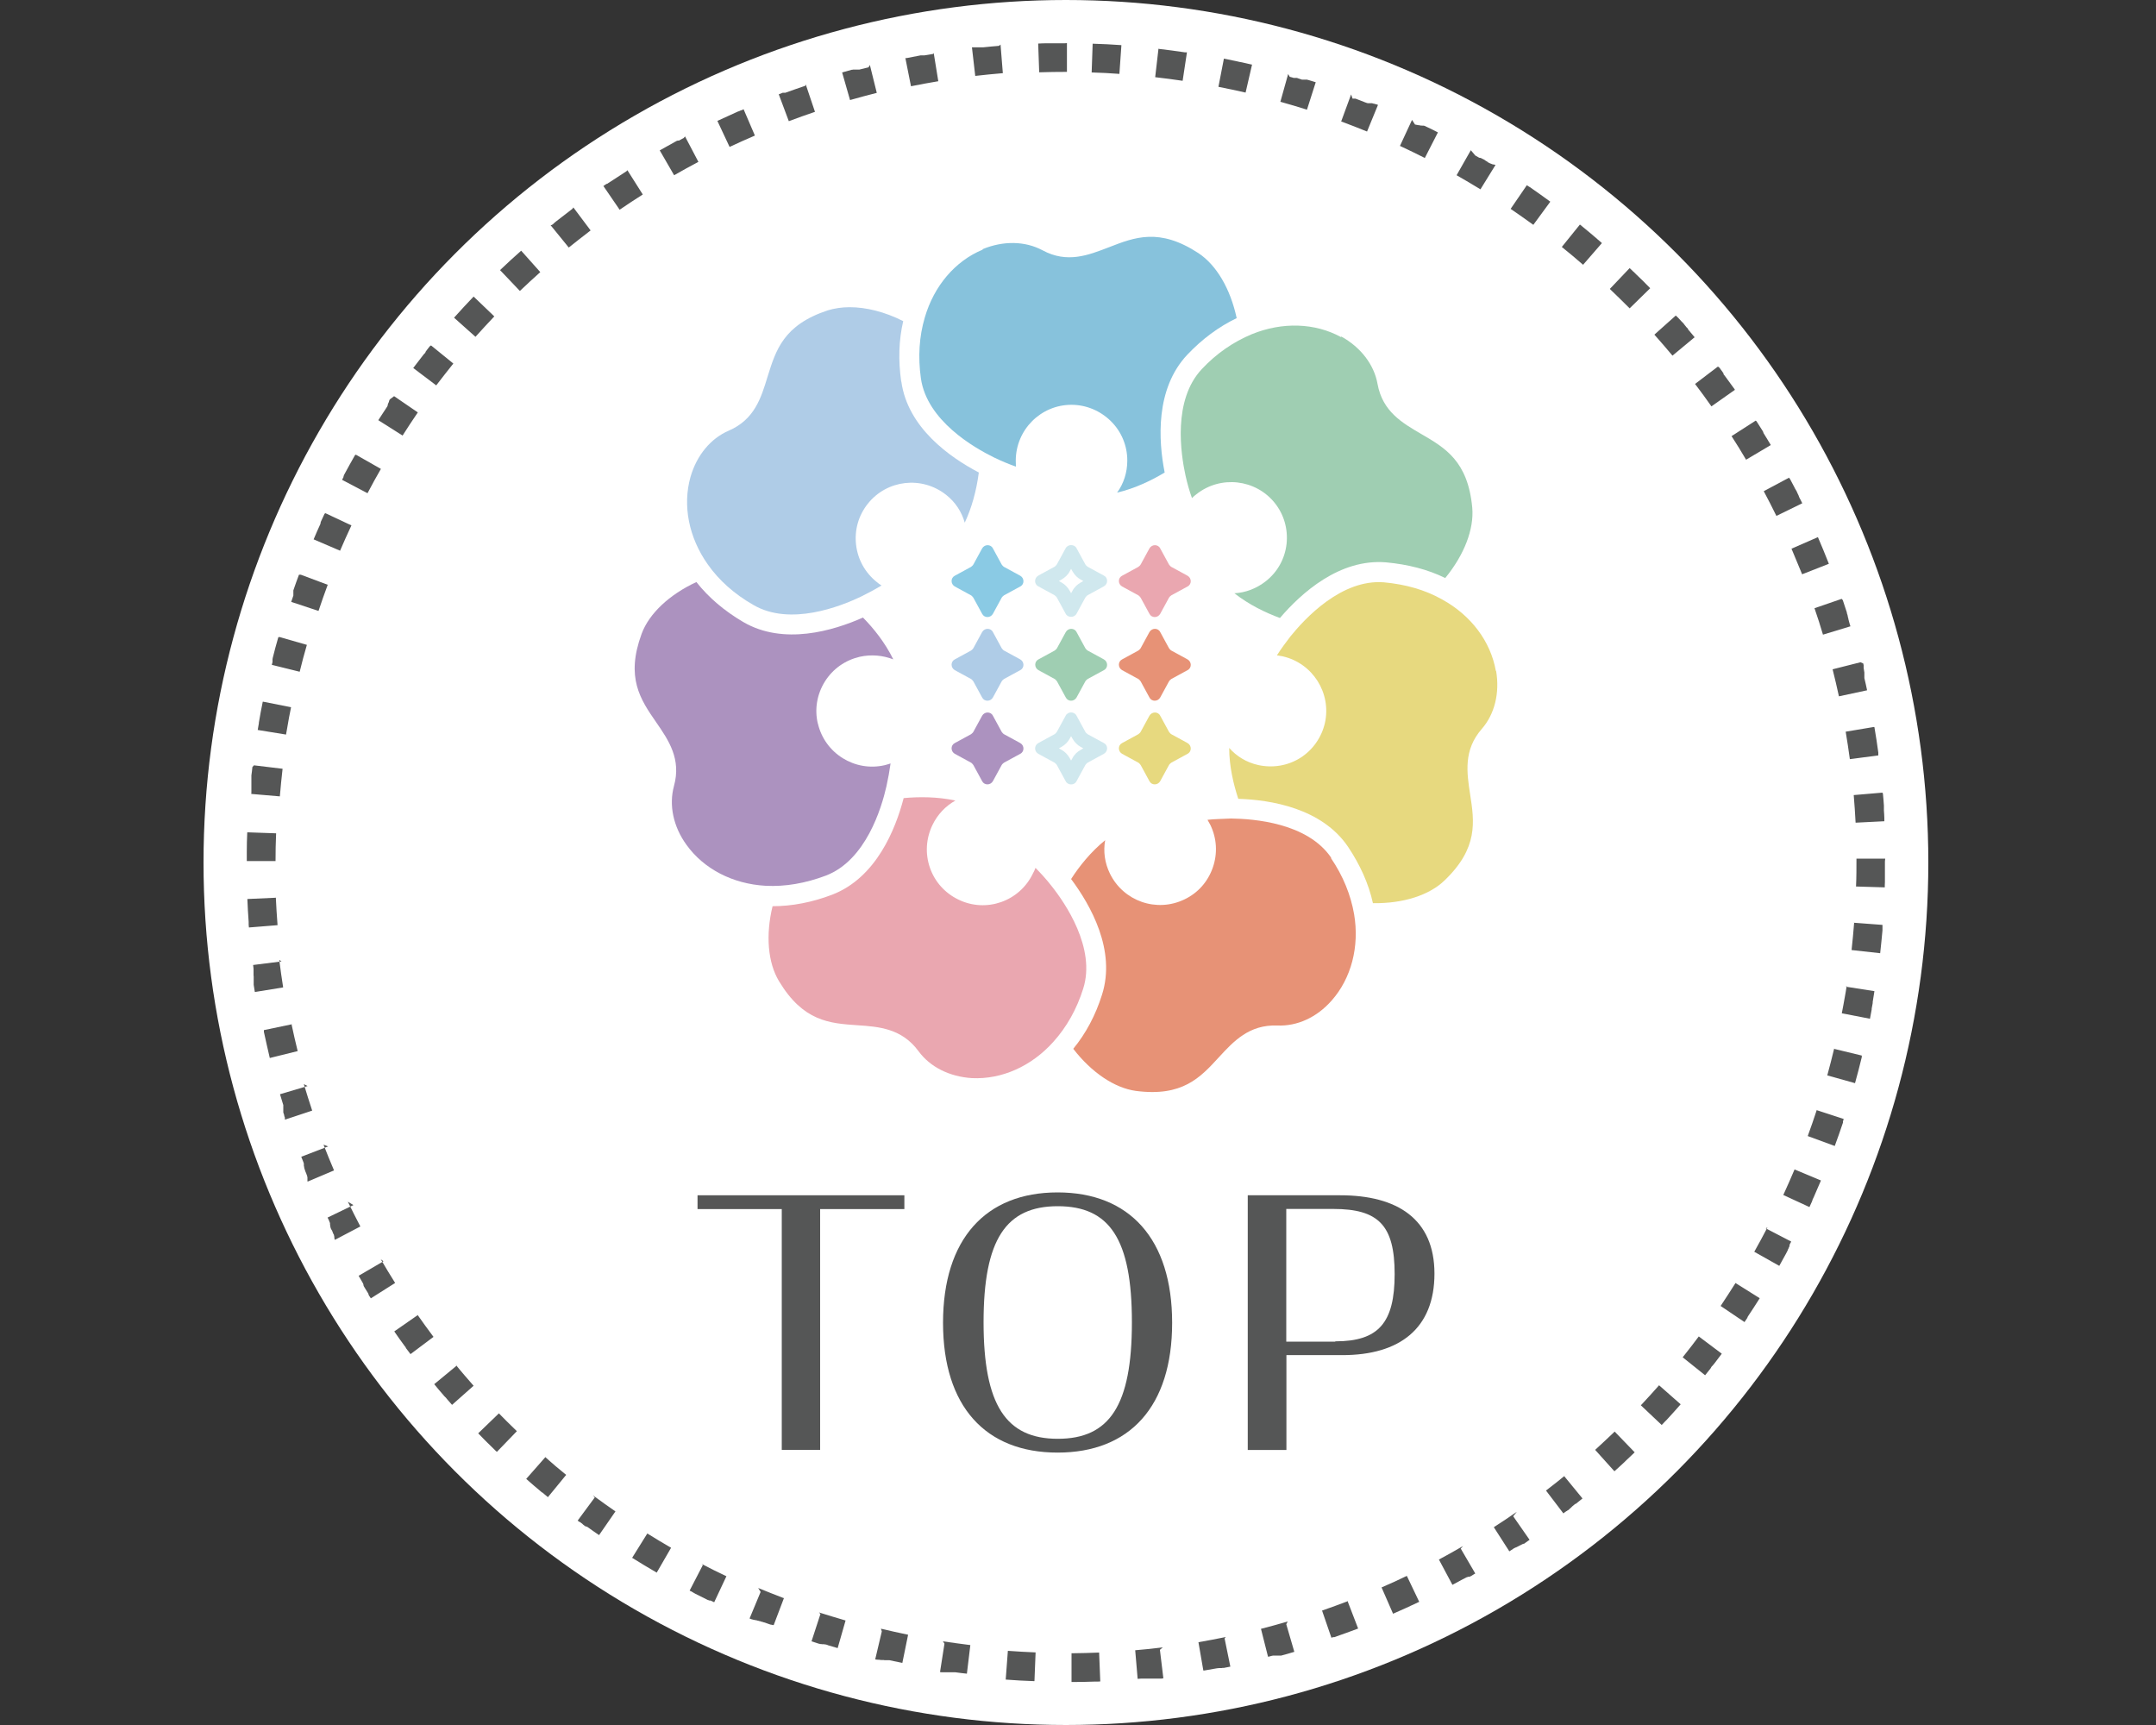 <?xml version="1.0" encoding="UTF-8"?><svg id="_レイヤー_1" xmlns="http://www.w3.org/2000/svg" width="150" height="120" viewBox="0 0 150 120"><rect x="0" y="0" width="150" height="120" fill="#333333" stroke="none"/><defs><style>.cls-1{fill:#8acae4;}.cls-2{fill:#9fceb2;}.cls-3{fill:#87c2dc;}.cls-4{fill:#d0e8ee;}.cls-5,.cls-6{fill:#fff;}.cls-7{fill:#eaa7b0;}.cls-8{fill:#afcce7;}.cls-9{fill:#e79276;}.cls-10{fill:#555656;}.cls-6{opacity:0;}.cls-11{fill:#e7d97f;}.cls-12{fill:#ac92bf;}</style></defs><rect class="cls-6" width="150" height="120"/><circle class="cls-5" cx="74.16" cy="60" r="60"/><path class="cls-11" d="M104.07,46.67c-.36-2.04-1.71-3.85-3.72-4.96-1.2-.68-2.56-1.06-4.06-1.2-2.97-.24-5.52,2.54-6.5,3.75-.34.44-.68.9-.95,1.33.14.02.27.05.41.07,2.08.48,3.39,2.55,2.93,4.63-.23,1-.84,1.88-1.71,2.43-.87.55-1.92.72-2.93.5-.81-.18-1.5-.6-2.02-1.19,0,1.29.3,2.53.63,3.54,2.26.07,5.82.65,7.64,3.34.84,1.26,1.43,2.56,1.73,3.92,2.1.03,3.92-.55,4.99-1.59,2.34-2.25,2.07-4.06,1.77-5.99-.23-1.51-.47-3.07.81-4.54.9-1.03,1.26-2.5,1-4.04"/><path class="cls-9" d="M92.63,59.69c-1.65-2.46-5.43-2.73-6.98-2.75-.57.03-1.12.03-1.64.09.07.12.14.24.2.36.45.93.51,1.98.17,2.96s-1.03,1.77-1.98,2.22c-1.94.93-4.24.12-5.18-1.8-.36-.74-.47-1.54-.33-2.32-1,.81-1.8,1.81-2.37,2.7,1.35,1.81,3.14,4.95,2.15,8.05-.45,1.43-1.12,2.69-2,3.76,1.27,1.65,2.88,2.73,4.36,2.93,3.23.42,4.47-.92,5.77-2.34,1.03-1.12,2.11-2.28,4.06-2.21,1.4.06,2.76-.57,3.79-1.74,1.36-1.54,1.94-3.74,1.56-6-.23-1.33-.76-2.66-1.62-3.92"/><path class="cls-7" d="M72.03,60.39c-.04.14-.1.25-.17.38-.93,1.94-3.25,2.75-5.18,1.81-.93-.45-1.64-1.23-1.98-2.21s-.28-2.02.17-2.97c.36-.75.92-1.33,1.6-1.71-1.26-.27-2.53-.27-3.6-.17-.57,2.19-1.92,5.53-4.95,6.71-1.41.54-2.81.81-4.17.81h0c-.49,2.01-.33,3.93.45,5.22,1.68,2.79,3.51,2.93,5.44,3.06,1.53.1,3.1.23,4.26,1.8.81,1.11,2.16,1.78,3.72,1.88,2.07.1,4.14-.82,5.67-2.53.92-1.02,1.62-2.26,2.07-3.69.9-2.82-1.25-5.96-2.22-7.17-.34-.44-.72-.85-1.08-1.22"/><path class="cls-12" d="M56.9,50.34c-.24-1-.06-2.05.49-2.93.56-.89,1.41-1.48,2.42-1.72.81-.18,1.62-.1,2.34.18-.57-1.16-1.36-2.15-2.11-2.91-2.07.92-5.52,1.95-8.33.31-1.31-.77-2.4-1.69-3.26-2.78-1.88.87-3.29,2.19-3.81,3.6-1.12,3.05-.09,4.56,1.01,6.15.87,1.26,1.76,2.56,1.24,4.44-.36,1.33-.05,2.82.87,4.09,1.21,1.68,3.21,2.72,5.51,2.85,1.35.07,2.76-.17,4.19-.71,2.78-1.06,3.87-4.7,4.21-6.2.12-.54.22-1.09.29-1.6-.14.04-.27.09-.41.12-2.08.48-4.17-.82-4.65-2.91"/><path class="cls-8" d="M62.7,26.54c-.21-1.47-.17-2.88.14-4.2-1.28-.65-2.58-.97-3.73-.97-.54,0-1.06.08-1.52.22-3.09,1.02-3.61,2.77-4.19,4.62-.45,1.47-.9,2.97-2.7,3.75-1.26.54-2.23,1.72-2.66,3.22-.56,1.99-.12,4.21,1.2,6.08.78,1.11,1.84,2.06,3.17,2.82,2.56,1.5,6.07.1,7.48-.57.49-.24.99-.51,1.44-.78-.12-.07-.22-.15-.33-.24-.81-.65-1.32-1.56-1.44-2.59-.12-1.04.17-2.04.81-2.85,1.33-1.68,3.76-1.96,5.45-.63.65.51,1.09,1.19,1.3,1.94.48-1.02.81-2.2.98-3.49-2-1.05-4.94-3.1-5.39-6.32"/><path class="cls-2" d="M93.3,23.45c-1.81-.99-4.08-1.07-6.21-.2-1.27.53-2.45,1.33-3.47,2.42-2.04,2.16-1.47,5.9-1.14,7.41.12.54.27,1.08.45,1.57.09-.09.2-.19.31-.27,1.68-1.33,4.12-1.05,5.45.61.65.81.93,1.83.82,2.85-.12,1.04-.63,1.95-1.44,2.59-.65.51-1.41.8-2.19.84,1.02.8,2.16,1.35,3.17,1.72,1.47-1.72,4.14-4.14,7.38-3.87,1.51.14,2.9.49,4.12,1.09,1.33-1.62,2.01-3.41,1.88-4.89-.3-3.24-1.88-4.16-3.55-5.13-1.32-.77-2.69-1.56-3.04-3.48-.24-1.35-1.17-2.55-2.52-3.3"/><path class="cls-3" d="M68.36,17.37c-1.91.79-3.38,2.52-4.02,4.72-.39,1.32-.48,2.74-.27,4.23.42,2.95,3.71,4.83,5.1,5.51.5.24,1.02.46,1.51.63,0-.14-.01-.27-.01-.41,0-2.15,1.74-3.89,3.87-3.89,1.03,0,2.01.41,2.75,1.14s1.14,1.71,1.14,2.74c0,.82-.25,1.6-.71,2.23,1.26-.3,2.4-.85,3.31-1.4-.44-2.22-.66-5.82,1.57-8.19,1.03-1.09,2.19-1.95,3.44-2.55-.44-2.05-1.41-3.69-2.66-4.52-2.72-1.78-4.43-1.11-6.23-.41-1.43.55-2.9,1.14-4.62.21-1.22-.65-2.73-.67-4.16-.08"/><path class="cls-12" d="M68.33,54.34l-.61-1.12s-.1-.14-.17-.17l-1.12-.61c-.3-.17-.3-.6,0-.75l1.12-.61s.14-.1.17-.17l.61-1.12c.17-.3.6-.3.75,0l.61,1.12s.1.14.17.17l1.12.61c.3.17.3.6,0,.75l-1.12.61s-.14.1-.17.17l-.61,1.12c-.17.3-.6.3-.75,0"/><path class="cls-4" d="M75.05,50.26h0ZM74.52,51.21l.1.18c.14.24.33.44.57.57l.18.1-.18.1c-.24.14-.45.33-.57.57l-.1.18-.1-.18c-.14-.24-.33-.44-.57-.57l-.18-.1.18-.1c.24-.14.44-.33.57-.57l.1-.18M74.52,49.56c-.15,0-.3.07-.38.23l-.61,1.12s-.1.14-.17.17l-1.12.61c-.3.17-.3.58,0,.75l1.12.61s.14.1.17.17l.61,1.12c.07.15.23.23.38.23s.3-.07.38-.23l.61-1.12s.1-.14.17-.17l1.12-.61c.3-.17.3-.6,0-.75l-1.12-.61s-.14-.1-.17-.17l-.61-1.12c-.07-.15-.23-.23-.38-.23"/><path class="cls-11" d="M79.97,54.34l-.61-1.12s-.1-.14-.17-.17l-1.12-.61c-.3-.17-.3-.6,0-.75l1.12-.61s.14-.1.17-.17l.61-1.12c.17-.3.6-.3.75,0l.61,1.12s.1.14.17.17l1.12.61c.3.17.3.6,0,.75l-1.12.61s-.14.1-.17.17l-.61,1.12c-.17.3-.6.3-.75,0"/><path class="cls-1" d="M68.33,42.7l-.61-1.12s-.1-.14-.17-.17l-1.12-.61c-.3-.17-.3-.6,0-.75l1.12-.61s.14-.1.17-.17l.61-1.12c.17-.3.6-.3.75,0l.61,1.12s.1.14.17.17l1.12.61c.3.17.3.6,0,.75l-1.12.61s-.14.1-.17.17l-.61,1.12c-.17.3-.6.3-.75,0"/><path class="cls-7" d="M79.97,42.7l-.61-1.12s-.1-.14-.17-.17l-1.12-.61c-.3-.17-.3-.6,0-.75l1.12-.61s.14-.1.17-.17l.61-1.12c.17-.3.6-.3.75,0l.61,1.12s.1.14.17.17l1.12.61c.3.17.3.6,0,.75l-1.12.61s-.14.1-.17.17l-.61,1.12c-.17.3-.6.3-.75,0"/><path class="cls-4" d="M75.05,38.62h0ZM74.52,39.57l.1.18c.14.24.33.44.57.57l.18.1-.18.1c-.24.14-.45.33-.57.57l-.1.18-.1-.18c-.14-.24-.33-.44-.57-.57l-.18-.1.18-.1c.24-.14.45-.33.57-.57l.1-.18M74.52,37.92c-.15,0-.3.07-.38.22l-.61,1.12s-.1.14-.17.17l-1.12.61c-.3.17-.3.6,0,.75l1.12.61s.14.1.17.17l.61,1.12c.07.15.23.22.38.22s.3-.07.38-.22l.61-1.12s.1-.14.17-.17l1.12-.61c.3-.17.3-.6,0-.75l-1.12-.61s-.14-.1-.17-.17l-.61-1.12c-.07-.15-.23-.22-.38-.22"/><path class="cls-2" d="M74.15,48.52l-.61-1.12s-.1-.14-.17-.17l-1.12-.61c-.3-.17-.3-.6,0-.75l1.12-.61s.14-.1.17-.17l.61-1.12c.17-.3.6-.3.75,0l.61,1.12s.1.14.17.17l1.12.61c.3.17.3.6,0,.75l-1.12.61s-.14.1-.17.17l-.61,1.12c-.17.3-.6.3-.75,0"/><path class="cls-8" d="M68.33,48.52l-.61-1.12s-.1-.14-.17-.17l-1.12-.61c-.3-.17-.3-.6,0-.75l1.12-.61s.14-.1.17-.17l.61-1.12c.17-.3.6-.3.75,0l.61,1.12s.1.14.17.17l1.12.61c.3.17.3.6,0,.75l-1.12.61s-.14.1-.17.17l-.61,1.12c-.17.3-.6.3-.75,0"/><path class="cls-9" d="M79.97,48.52l-.61-1.12s-.1-.14-.17-.17l-1.12-.61c-.3-.17-.3-.6,0-.75l1.12-.61s.14-.1.17-.17l.61-1.12c.17-.3.6-.3.75,0l.61,1.12s.1.14.17.17l1.12.61c.3.17.3.6,0,.75l-1.12.61s-.14.1-.17.17l-.61,1.12c-.17.3-.6.3-.75,0"/><path class="cls-10" d="M48.53,83.15h14.39v.96h-5.86v16.75h-2.67v-16.75h-5.86v-.96h.02Z"/><path class="cls-10" d="M65.61,92.02c0-5.83,2.97-9.07,7.97-9.07s7.97,3.24,7.97,9.07-2.96,9.03-7.97,9.03-7.97-3.21-7.97-9.03ZM78.75,91.98c0-5.8-1.56-8.07-5.16-8.07s-5.16,2.31-5.16,8.07,1.56,8.11,5.16,8.11,5.16-2.31,5.16-8.11Z"/><path class="cls-10" d="M86.81,83.15h6.44c3.96,0,6.55,1.65,6.55,5.45s-2.4,5.67-6.41,5.67h-3.89v6.6h-2.69v-17.72h-.01ZM92.91,93.31c3,0,4.12-1.29,4.12-4.68s-1.12-4.53-4.27-4.53h-3.27v9.23h3.41v-.02Z"/><path class="cls-10" d="M74.09,3.01s-.02,0-.03,0c0,0,0,0,0,0,0,0-.02,0-.03,0,0,0,0,0,0,0,0,0-.01,0-.02,0,0,0,0,0,0,0,0,0-.02,0-.02,0,0,0,0,0-.01,0,0,0,0,0-.01,0,0,0-.01,0-.02,0,0,0-.01,0-.02,0,0,0,0,0-.01,0,0,0,0,0-.01,0,0,0-.02,0-.02,0,0,0,0,0-.01,0,0,0-.01,0-.02,0,0,0,0,0,0,0,0,0-.02,0-.03,0,0,0,0,0,0,0-.02,0-.04,0-.05,0,0,0,0,0,0,0-.01,0-.02,0-.03,0,0,0,0,0,0,0,0,0-.01,0-.02,0,0,0,0,0,0,0-.01,0-.02,0-.04,0,0,0,0,0,0,0-.02,0-.04,0-.06,0,0,0,0,0,0,0-.02,0-.04,0-.06,0,0,0,0,0,0,0-.01,0-.02,0-.04,0,0,0,0,0,0,0,0,0-.01,0-.02,0,0,0,0,0,0,0,0,0-.02,0-.03,0,0,0,0,0,0,0,0,0-.01,0-.02,0,0,0,0,0,0,0-.01,0-.02,0-.04,0,0,0,0,0,0,0-.02,0-.04,0-.05,0,0,0,0,0,0,0,0,0-.02,0-.03,0,0,0,0,0,0,0,0,0,0,0-.02,0,0,0,0,0,0,0,0,0-.02,0-.03,0,0,0,0,0-.01,0,0,0-.01,0-.02,0,0,0,0,0-.01,0,0,0-.01,0-.02,0,0,0,0,0-.01,0,0,0,0,0-.01,0,0,0-.01,0-.02,0,0,0,0,0-.01,0,0,0,0,0-.01,0,0,0,0,0-.01,0,0,0-.01,0-.02,0,0,0,0,0-.01,0,0,0-.01,0-.02,0,0,0,0,0-.01,0,0,0-.01,0-.02,0,0,0,0,0,0,0,0,0-.02,0-.03,0,0,0,0,0,0,0,0,0-.02,0-.02,0,0,0,0,0,0,0,0,0-.02,0-.03,0,0,0,0,0,0,0,0,0-.02,0-.03,0,0,0,0,0,0,0,0,0-.02,0-.03,0h0s-.04,0-.06,0h0c-.22,0-.44.01-.65.02l.07,2c.64-.02,1.29-.03,1.93-.03v-2h0ZM69.5,3.19c-.36.03-.72.06-1.07.1,0,0,0,0,0,0-.02,0-.04,0-.06,0,0,0,0,0,0,0,0,0-.02,0-.03,0,0,0,0,0,0,0-.02,0-.04,0-.05,0,0,0,0,0,0,0-.02,0-.03,0-.05,0,0,0,0,0,0,0,0,0-.02,0-.03,0,0,0,0,0,0,0,0,0-.01,0-.02,0,0,0,0,0,0,0,0,0-.02,0-.03,0,0,0,0,0,0,0,0,0-.01,0-.02,0,0,0,0,0-.01,0,0,0-.02,0-.02,0,0,0,0,0,0,0,0,0-.02,0-.03,0,0,0,0,0,0,0,0,0,0,0-.02,0,0,0,0,0,0,0,0,0-.02,0-.02,0,0,0,0,0-.01,0,0,0,0,0-.01,0,0,0-.01,0-.02,0,0,0-.01,0-.02,0,0,0,0,0-.01,0,0,0-.01,0-.02,0,0,0-.01,0-.02,0,0,0,0,0-.01,0,0,0-.01,0-.02,0,0,0-.01,0-.02,0,0,0-.01,0-.02,0,0,0,0,0-.01,0,0,0-.01,0-.02,0,0,0,0,0-.01,0,0,0-.01,0-.02,0,0,0,0,0-.01,0,0,0-.02,0-.02,0,0,0,0,0-.01,0,0,0-.01,0-.02,0,0,0,0,0-.01,0,0,0-.01,0-.02,0,0,0,0,0-.01,0,0,0-.02,0-.02,0,0,0,0,0,0,0,0,0-.01,0-.02,0,0,0,0,0,0,0,0,0-.02,0-.02,0,0,0,0,0,0,0,0,0-.01,0-.02,0,0,0,0,0,0,0l.23,1.99c.64-.07,1.28-.14,1.92-.19l-.16-1.99h0ZM64.93,3.75c-.2.03-.4.07-.6.1,0,0,0,0,0,0-.01,0-.02,0-.03,0,0,0,0,0,0,0,0,0-.01,0-.02,0,0,0,0,0-.01,0,0,0-.02,0-.02,0,0,0,0,0-.01,0,0,0,0,0-.01,0,0,0-.01,0-.02,0,0,0,0,0-.01,0,0,0-.01,0-.02,0,0,0,0,0,0,0,0,0-.02,0-.03,0,0,0,0,0,0,0,0,0-.02,0-.03,0h0s-.02,0-.03,0c0,0,0,0,0,0,0,0-.02,0-.03,0h0c-.33.06-.65.12-.98.19h0s-.02,0-.03,0h0s-.02,0-.03,0h0s-.02,0-.03,0c0,0,0,0,0,0l.39,1.96c.63-.13,1.27-.24,1.9-.35l-.32-1.97h0ZM60.43,4.68c-.21.05-.42.11-.64.16h0s-.02,0-.03,0h0s-.02,0-.03,0c0,0,0,0,0,0,0,0-.02,0-.03,0,0,0,0,0,0,0,0,0-.01,0-.02,0,0,0,0,0,0,0,0,0-.02,0-.02,0,0,0,0,0,0,0,0,0-.01,0-.02,0,0,0,0,0-.01,0,0,0-.01,0-.02,0,0,0,0,0-.01,0,0,0-.01,0-.02,0,0,0,0,0-.01,0,0,0,0,0-.01,0,0,0,0,0-.01,0,0,0-.01,0-.02,0,0,0,0,0-.01,0,0,0,0,0-.01,0,0,0-.02,0-.02,0,0,0,0,0,0,0,0,0-.01,0-.02,0,0,0,0,0,0,0,0,0-.02,0-.03,0,0,0,0,0,0,0,0,0-.02,0-.03,0,0,0,0,0,0,0,0,0-.01,0-.02,0,0,0,0,0,0,0,0,0-.02,0-.03,0,0,0,0,0,0,0-.02,0-.03,0-.05.01,0,0,0,0,0,0,0,0-.02,0-.03,0,0,0,0,0,0,0-.02,0-.03,0-.05.01,0,0,0,0,0,0-.22.06-.43.12-.64.18l.55,1.92c.62-.18,1.24-.34,1.86-.5l-.48-1.94h0ZM56.02,5.97c-.44.15-.88.3-1.32.46h0s-.03.01-.05.02c0,0,0,0,0,0,0,0-.02,0-.03,0,0,0,0,0,0,0,0,0,0,0-.01,0,0,0,0,0-.01,0,0,0-.01,0-.02,0,0,0-.01,0-.02,0,0,0,0,0,0,0,0,0-.02,0-.02,0,0,0,0,0,0,0,0,0-.01,0-.02,0,0,0,0,0,0,0,0,0-.02,0-.02,0,0,0,0,0,0,0,0,0-.02,0-.03,0h0s-.02,0-.03.01h0s-.02,0-.03.01c0,0,0,0,0,0-.08.03-.15.06-.23.09l.7,1.87c.6-.23,1.21-.44,1.82-.65l-.64-1.9h0ZM51.72,7.61s0,0,0,0c0,0-.02,0-.02.01,0,0,0,0,0,0,0,0-.02,0-.02.01,0,0,0,0,0,0,0,0-.02,0-.02.01,0,0,0,0,0,0,0,0-.02,0-.02.01,0,0,0,0,0,0,0,0-.02,0-.03.01h0s-.02,0-.03.01c0,0,0,0,0,0,0,0-.02,0-.03.01h0s-.02,0-.03.01c0,0,0,0,0,0,0,0-.02,0-.03.01h0s-.04.02-.06.03h0s-.02,0-.03.01c0,0,0,0,0,0-.02,0-.04.02-.06.02,0,0,0,0,0,0,0,0-.02,0-.03.01h0s-.04.02-.06.03h0s-.06.03-.09.04h0c-.42.19-.84.38-1.25.57l.85,1.81c.58-.27,1.17-.54,1.76-.79l-.79-1.84h0ZM47.57,9.6c-.08.04-.16.08-.24.13,0,0,0,0,0,0-.02,0-.03.02-.05.03,0,0,0,0,0,0,0,0-.02,0-.02.01,0,0,0,0,0,0,0,0,0,0-.01,0,0,0,0,0,0,0,0,0-.01,0-.02.01,0,0,0,0-.01,0,0,0,0,0-.01,0,0,0-.01,0-.02,0,0,0,0,0-.01,0,0,0,0,0-.01,0,0,0,0,0-.01,0,0,0,0,0-.01,0,0,0,0,0,0,0,0,0-.01,0-.02.01,0,0,0,0,0,0,0,0-.01,0-.02,0,0,0,0,0,0,0,0,0-.01,0-.02.01,0,0,0,0,0,0,0,0-.02,0-.02.01h0s-.02.01-.02.01c0,0,0,0,0,0,0,0-.02,0-.02.01h0s-.02.01-.03.02c0,0,0,0,0,0,0,0-.02,0-.03.01h0s-.02.01-.03.02h0c-.35.19-.69.38-1.04.58l1,1.73c.56-.32,1.12-.63,1.69-.93l-.93-1.77h0ZM43.59,11.91c-.41.26-.82.53-1.23.8h0s-.03.02-.05.03c0,0,0,0,0,0,0,0-.02.01-.02.02,0,0,0,0,0,0,0,0-.01,0-.02.01,0,0,0,0,0,0,0,0-.01,0-.02.01,0,0,0,0,0,0,0,0-.01,0-.02.01,0,0,0,0,0,0,0,0,0,0-.01,0,0,0,0,0-.01,0,0,0,0,0-.01,0,0,0,0,0-.01,0,0,0,0,0,0,0,0,0-.02.01-.02.02,0,0,0,0,0,0-.06.04-.13.09-.19.13l1.13,1.65c.53-.36,1.07-.72,1.61-1.06l-1.07-1.69h0ZM39.82,14.53c-.38.29-.76.58-1.14.88h0s-.03.03-.05.04h0s-.02.01-.02.02h0s-.03.03-.05.04c0,0,0,0,0,0,0,0-.01.01-.02.02,0,0,0,0,0,0,0,0-.01.01-.02.02,0,0,0,0,0,0,0,0-.01.01-.02.02,0,0,0,0,0,0,0,0-.01.01-.02.02,0,0,0,0,0,0,0,0-.01,0-.02.01,0,0,0,0,0,0,0,0-.01.01-.02.02,0,0,0,0,0,0,0,0-.01,0-.02.01,0,0,0,0,0,0,0,0-.01,0-.02.01,0,0,0,0,0,0,0,0-.01,0-.02.01,0,0,0,0,0,0,0,0,0,0-.01,0,0,0,0,0-.01.01,0,0,0,0-.01,0,0,0,0,0-.01,0,0,0,0,0-.01,0,0,0-.01,0-.02.01,0,0,0,0,0,0,0,0,0,0,0,0l1.26,1.55c.5-.4,1.01-.8,1.52-1.19l-1.2-1.6h0ZM36.26,17.44c-.5.44-.99.89-1.47,1.35l1.38,1.45c.46-.44.94-.88,1.42-1.31l-1.33-1.49h0ZM32.95,20.63c-.46.48-.91.97-1.36,1.47l1.49,1.33c.43-.48.87-.95,1.31-1.42l-1.44-1.38h0ZM29.91,24.08c-.07.09-.15.18-.22.28,0,0,0,0,0,0,0,.01-.01.02-.02.03,0,0,0,0,0,0-.01.01-.02.03-.03.04,0,0,0,0,0,0,0,0-.01.01-.02.02,0,0,0,0,0,0,0,0,0,0,0,.01,0,0,0,0,0,.01,0,0,0,0-.01.01,0,0,0,0,0,.01,0,0,0,0,0,0,0,0,0,.01-.01.02,0,0,0,0,0,0,0,0,0,.01-.01.02,0,0,0,0,0,0,0,0,0,.01-.01.02,0,0,0,0,0,0,0,0-.01.01-.02.02,0,0,0,0,0,0,0,0-.01.01-.02.02,0,0,0,0,0,0,0,0-.01.01-.02.02,0,0,0,0,0,0,0,0-.01.01-.02.02,0,0,0,0,0,0,0,0-.01.02-.02.02h0s-.01.02-.02.03c0,0,0,0,0,0-.01.02-.03.03-.04.05h0c-.23.29-.45.58-.67.87l1.6,1.21c.39-.51.79-1.02,1.19-1.52l-1.55-1.26h0ZM27.15,27.76s-.01.02-.02.02c0,0,0,0,0,0,0,0-.01.02-.02.02h0s0,.02-.01.02c0,0,0,0,0,0,0,0,0,.01-.01.02,0,0,0,0,0,0,0,0,0,.01-.01.02,0,0,0,0,0,.01,0,0,0,0,0,.01,0,0,0,0,0,0,0,0,0,.01-.01.02,0,0,0,0,0,.01,0,0,0,0,0,0,0,0,0,.01-.01.02,0,0,0,0,0,0,0,0,0,0,0,.01,0,0,0,0,0,.01,0,0,0,.01-.01.02,0,0,0,0,0,0,0,0,0,.01-.01.02,0,0,0,0,0,.01,0,0,0,0,0,.01,0,0,0,0,0,0,0,0,0,.01-.02.02,0,0,0,0,0,0,0,0,0,0,0,.01,0,0,0,0,0,0,0,0-.01.02-.01.02,0,0,0,0,0,0,0,0,0,.01-.01.02,0,0,0,0,0,0,0,0,0,0,0,.01,0,0,0,0,0,0,0,0,0,.01-.01.02,0,0,0,0,0,0,0,0,0,0,0,.01,0,0,0,.01-.01.02,0,0,0,0,0,.01,0,0,0,0,0,.01,0,0,0,0,0,.01,0,0,0,.01-.01.02,0,0,0,0,0,0,0,0,0,0,0,.01,0,0,0,0,0,.01,0,0,0,0,0,.01,0,0,0,0,0,0,0,0,0,.01-.01.02,0,0,0,0,0,0,0,0,0,.01-.01.02,0,0,0,0,0,0,0,0,0,.01-.01.02,0,0,0,0,0,0,0,0,0,.01-.01.02,0,0,0,0,0,0,0,0,0,.01-.01.02,0,0,0,0,0,0,0,0-.01.02-.02.02,0,0,0,0,0,0-.01.02-.02.03-.03.05h0c-.18.27-.35.54-.53.81h0s-.01.02-.02.03h0s1.69,1.07,1.69,1.07c.34-.54.7-1.08,1.06-1.61l-1.65-1.13h0ZM24.7,31.66c-.26.46-.52.92-.77,1.39h0s0,.02-.01.03h0s0,.02-.01.03c0,0,0,0,0,0,0,0,0,.02-.01.02,0,0,0,0,0,0,0,0,0,.01,0,.02,0,0,0,0,0,.01,0,0,0,0,0,.01,0,0,0,0,0,.01,0,0,0,0,0,0,0,0,0,.02-.01.02,0,0,0,0,0,0-.03.06-.06.12-.09.18l1.77.93c.3-.57.61-1.14.93-1.69l-1.74-.99h0ZM22.58,35.74c-.09.19-.18.38-.26.56,0,0,0,0,0,0,0,0,0,.02-.01.03,0,0,0,0,0,0,0,0,0,.01,0,.02,0,0,0,0,0,0,0,0,0,.02-.01.02,0,0,0,0,0,0,0,0,0,0,0,.01,0,0,0,.01,0,.02,0,0,0,0,0,.01,0,0,0,0,0,.01,0,0,0,0,0,0,0,0,0,.02-.01.03,0,0,0,0,0,0-.16.35-.32.71-.47,1.07l1.84.79c.25-.59.52-1.18.79-1.76l-1.81-.85h0ZM20.8,39.98c-.13.34-.25.68-.37,1.03h0s-.01.04-.02.06c0,0,0,0,0,0,0,0,0,.02,0,.03h0s0,.02,0,.03h0s0,.02,0,.03c0,0,0,0,0,0,0,0,0,.02,0,.03,0,0,0,0,0,0,0,0,0,.02,0,.03,0,0,0,0,0,0,0,0,0,.02,0,.03h0s0,.02,0,.03c0,0,0,0,0,0,0,0,0,.02,0,.03,0,0,0,0,0,0,0,0,0,.02,0,.03,0,0,0,0,0,0,0,0,0,.02,0,.03,0,0,0,0,0,0,0,0,0,.02,0,.03h0s0,.02,0,.03c0,0,0,0,0,0-.05.15-.1.3-.15.44l1.9.63c.2-.61.42-1.22.64-1.82l-1.87-.7h0ZM19.36,44.34c-.14.48-.27.96-.39,1.45h0s0,.04-.01.06c0,0,0,0,0,0,0,0,0,.02,0,.03h0s0,.02,0,.03c0,0,0,0,0,0,0,0,0,.02,0,.02,0,0,0,0,0,0,0,0,0,.01,0,.02,0,0,0,0,0,.01,0,0,0,.01,0,.02,0,0,0,0,0,.01,0,0,0,0,0,.01,0,0,0,.02,0,.03,0,0,0,0,0,0,0,0,0,.01,0,.02,0,0,0,0,0,0-.02.07-.03.13-.05.2l1.94.48c.15-.62.32-1.25.5-1.87l-1.92-.55h0ZM18.28,48.82c-.1.48-.19.97-.27,1.45h0s0,.02,0,.02h0s0,.02,0,.02h0c-.03.16-.05.31-.08.47l1.97.32.08-.45c.08-.49.17-.97.27-1.45l-1.96-.39h0ZM17.56,53.36c-.02.19-.04.39-.07.58,0,0,0,0,0,0,0,0,0,.01,0,.02,0,0,0,0,0,0,0,0,0,.01,0,.02,0,0,0,0,0,0,0,.01,0,.02,0,.03,0,0,0,0,0,.01,0,0,0,.01,0,.01,0,0,0,0,0,.01,0,0,0,0,0,.01,0,0,0,.02,0,.02,0,0,0,0,0,.01,0,0,0,.01,0,.02,0,0,0,0,0,0,0,0,0,.02,0,.02,0,0,0,0,0,0,0,0,0,.02,0,.03,0,0,0,0,0,0,0,0,0,.02,0,.02,0,0,0,0,0,0,0,0,0,.02,0,.03,0,0,0,0,0,0,0,0,0,.02,0,.03h0s0,.04,0,.06h0s0,.02,0,.03c0,0,0,0,0,0,0,.02,0,.04,0,.06,0,0,0,0,0,0,0,.03,0,.06,0,.09h0s0,.04,0,.06h0s0,.02,0,.03c0,0,0,0,0,0,0,.02,0,.04,0,.06,0,0,0,0,0,0,0,.03,0,.06,0,.09h0s0,.04,0,.06c0,0,0,0,0,0,0,0,0,.02,0,.03,0,0,0,0,0,0,0,0,0,.02,0,.03h0s0,.02,0,.03c0,0,0,0,0,0,0,0,0,.01,0,.02,0,0,0,0,0,0,0,0,0,.02,0,.03,0,0,0,0,0,0,0,0,0,.01,0,.02,0,0,0,0,0,.01,0,0,0,0,0,.01,0,0,0,.02,0,.03,0,0,0,0,0,0,0,0,0,.01,0,.02,0,0,0,0,0,0,0,0,0,.01,0,.02,0,0,0,0,0,0,0,.02,0,.04,0,.07,0,0,0,0,0,0,0,.05,0,.09-.01.14l1.99.17c.05-.64.12-1.28.19-1.92l-1.99-.24h0ZM17.2,57.94c-.02.44-.03.88-.03,1.31h0s0,.06,0,.09c0,0,0,0,0,0,0,.02,0,.04,0,.06,0,0,0,0,0,0,0,0,0,.01,0,.02,0,0,0,0,0,0,0,0,0,.02,0,.03,0,0,0,0,0,.01,0,0,0,0,0,.01,0,0,0,.01,0,.01,0,0,0,0,0,.01,0,0,0,.02,0,.03,0,0,0,0,0,0,0,0,0,.01,0,.02,0,0,0,0,0,0,0,.12,0,.24,0,.36h2c0-.64.01-1.28.04-1.93l-2-.07h0ZM19.21,62.45l-2,.09c.02.53.05,1.06.09,1.59h0s0,.02,0,.03c0,0,0,0,0,0,0,0,0,.02,0,.03,0,0,0,0,0,0v.02s0,.01,0,.01c0,0,0,0,0,.01,0,.02,0,.04,0,.06,0,0,0,0,0,0,0,.08.01.16.02.23l1.99-.16c-.05-.64-.09-1.29-.12-1.93h0ZM19.59,66.88l-1.98.25c.01.09.02.17.03.26,0,0,0,0,0,0,0,.02,0,.04,0,.06,0,0,0,0,0,.01,0,0,0,0,0,.01,0,0,0,.01,0,.02,0,0,0,0,0,.01,0,0,0,.01,0,.02,0,0,0,0,0,.01,0,0,0,.01,0,.02,0,0,0,0,0,0,0,0,0,.02,0,.03,0,0,0,0,0,0,0,0,0,.01,0,.02,0,0,0,0,0,0,0,0,0,.02,0,.03,0,0,0,0,0,0,0,0,0,.02,0,.02,0,0,0,0,0,0,0,.02,0,.04,0,.06h0s0,.04,0,.06c0,0,0,0,0,0,0,.02,0,.04,0,.06h0s0,.06.01.09h0s0,.04,0,.06c0,0,0,0,0,0,0,.02,0,.04,0,.06h0s0,.02,0,.03c0,0,0,0,0,0,0,.02,0,.04,0,.06,0,0,0,0,0,0,0,.02,0,.04,0,.06,0,0,0,0,0,0,0,0,0,.02,0,.02,0,0,0,0,0,0,0,0,0,.02,0,.03,0,0,0,0,0,0,0,0,0,.01,0,.02,0,0,0,0,0,0,0,0,0,.02,0,.03,0,0,0,0,0,0,0,0,0,.01,0,.02,0,0,0,0,0,.01,0,0,0,.01,0,.02,0,0,0,.01,0,.02,0,0,0,.01,0,.02,0,0,0,0,0,.01,0,0,0,0,0,.01,0,.01,0,.02,0,.03,0,0,0,0,0,0,0,0,0,.01,0,.02,0,0,0,0,0,0,0,.02,0,.04,0,.06,0,0,0,0,0,0,.03.17.05.34.08.5l1.97-.32c-.1-.63-.19-1.27-.27-1.91h0ZM20.32,71.25l-1.96.41s0,0,0,0c0,0,0,.01,0,.02,0,0,0,0,0,.01,0,0,0,.01,0,.02,0,0,0,0,0,.01,0,0,0,.02,0,.03,0,0,0,0,0,0,0,0,0,.02,0,.02,0,0,0,0,0,0,0,.02,0,.04.01.06h0c.13.59.26,1.18.4,1.77l1.94-.48c-.15-.62-.3-1.25-.43-1.88h0ZM21.4,75.55l-1.92.57c.07.23.14.46.21.69h0s.01.04.02.06c0,0,0,0,0,0,0,0,0,.02,0,.03h0s0,.02,0,.03h0s0,.02,0,.03c0,0,0,0,0,0,0,0,0,.02,0,.03h0s0,.02,0,.03c0,0,0,0,0,0,0,0,0,.02,0,.03,0,0,0,0,0,0,0,0,0,.01,0,.02,0,0,0,0,0,.01,0,0,0,.01,0,.02,0,0,0,0,0,.01,0,0,0,.01,0,.02,0,0,0,0,0,.01,0,0,0,.01,0,.02,0,0,0,0,0,.01,0,0,0,.01,0,.02,0,0,0,0,0,.01,0,0,0,0,0,.01,0,0,0,0,0,.01,0,0,0,.01,0,.02,0,0,0,0,0,.01,0,0,0,0,0,.01,0,0,0,0,0,.01,0,0,0,0,0,0,0,0,0,.02,0,.03,0,0,0,0,0,0,0,0,0,.01,0,.02,0,0,0,0,0,0,0,.01,0,.02,0,.03,0,0,0,0,0,0,0,0,0,0,0,.02,0,0,0,0,0,0,0,.01,0,.02.01.03,0,0,0,0,0,0,0,0,0,.01,0,.02,0,0,0,0,0,0,0,.02.01.04.02.05,0,0,0,0,0,0,0,.02.01.04.02.05,0,0,0,0,0,0,0,0,0,.01,0,.02,0,0,0,0,0,0,0,.01,0,.02.01.03,0,0,0,0,0,0,0,0,0,0,0,.02,0,0,0,0,0,0,0,.01,0,.02.01.03,0,0,0,0,0,0,0,0,0,.01,0,.02,0,0,0,0,0,0,0,.02.01.04.02.05,0,0,0,0,0,0,0,.02.01.03.02.05,0,0,0,0,0,.01,0,0,0,0,0,.01,0,0,0,0,0,.01,0,0,0,.01,0,.02,0,0,0,0,0,.01,0,0,0,0,0,.01,0,0,0,0,0,.01,0,0,0,.01,0,.02,0,0,0,.01,0,.02,0,0,0,0,0,.01,0,0,0,.01,0,.02,0,0,0,0,0,0l1.9-.63c-.2-.61-.4-1.23-.58-1.84h0ZM22.83,79.75l-1.87.72c.05.13.1.25.15.38h0s.01.04.02.06c0,0,0,0,0,0,0,0,0,.02.01.03h0s0,.02,0,.03c0,0,0,0,0,0,0,0,0,.01,0,.02,0,0,0,0,0,0,0,0,0,.02,0,.02,0,0,0,0,0,.01,0,0,0,0,0,.01,0,0,0,0,0,.01,0,0,0,.01,0,.02,0,0,0,0,0,.01,0,0,0,0,0,.01,0,0,0,0,0,.01,0,0,0,0,0,0,0,0,0,.02.01.03,0,0,0,0,0,0,0,0,0,.01,0,.02,0,0,0,0,0,0,0,.01,0,.02.01.04,0,0,0,0,0,0,0,0,0,.01,0,.02,0,0,0,0,0,0,0,.01,0,.02.01.04,0,0,0,0,0,0,0,0,0,.01,0,.02,0,0,0,0,0,0,0,.02.02.04.02.06,0,0,0,0,0,0,0,.02.02.04.02.06,0,0,0,0,0,0,0,.02.02.04.02.06,0,0,0,0,0,0,0,.02.02.04.02.06,0,0,0,0,0,0,.02.05.04.09.06.14,0,0,0,0,0,0,0,.02.02.04.02.06,0,0,0,0,0,0,0,.02.02.04.02.05,0,0,0,0,0,0,0,.02.01.03.02.05,0,0,0,0,0,0,0,0,0,.01,0,.02,0,0,0,0,0,0,0,.01,0,.02.01.03,0,0,0,0,0,0,0,0,0,0,0,.02,0,0,0,0,0,0,0,0,0,.02.01.03,0,0,0,0,0,0,0,0,0,0,0,.01,0,0,0,0,0,.01,0,0,0,.01,0,.02,0,0,0,0,0,.01,0,0,0,0,0,.01,0,0,0,0,0,.01,0,0,0,0,0,.01,0,0,0,.01,0,.02,0,0,0,0,0,.01,0,0,0,0,0,.01,0,0,0,0,0,.01,0,0,0,.01,0,.02,0,0,0,0,0,.01,0,0,0,.01,0,.02,0,0,0,0,0,.01,0,0,0,.01,0,.02,0,0,0,0,0,.01,0,0,0,.01,0,.02,0,0,0,0,0,0,0,0,0,.01,0,.02,0,0,0,0,0,0,0,0,0,.02.01.02,0,0,0,0,0,0,0,0,0,.01,0,.02,0,0,0,0,0,0l1.84-.78c-.25-.59-.5-1.19-.73-1.79h0ZM24.59,83.83l-1.8.87s.03.06.04.08h0s.02.04.03.06h0s.02.04.03.06c0,0,0,0,0,0,0,0,0,.02.01.03h0s0,.02.01.03c0,0,0,0,0,0,0,0,0,.02.01.02,0,0,0,0,0,0,0,0,0,.02.01.03h0s0,.02.01.02c0,0,0,0,0,0,0,0,0,.02.01.02,0,0,0,0,0,0,0,0,0,.01,0,.02,0,0,0,0,0,0,0,0,0,.01.01.02,0,0,0,0,0,0,0,0,0,.01,0,.02,0,0,0,0,0,.01,0,0,0,.01,0,.02,0,0,0,0,0,.01,0,0,0,.01,0,.02,0,0,0,0,0,.01,0,0,0,0,0,.01,0,0,0,0,0,0,0,0,0,.01.01.02,0,0,0,0,0,.01,0,0,0,0,0,.01,0,0,0,0,0,.01,0,0,0,.01,0,.02,0,0,0,0,0,.01,0,0,0,0,0,0,0,0,0,0,0,.01,0,0,0,0,0,0,0,0,0,.02.01.03,0,0,0,0,0,0,0,0,0,0,0,.01,0,0,0,0,0,0,0,0,0,.02.01.03,0,0,0,0,0,0,0,0,0,0,0,.02,0,0,0,0,0,0,0,0,0,.02.01.03,0,0,0,0,0,0,0,0,0,0,0,.02,0,0,0,0,0,0,0,0,.01.02.02.03,0,0,0,0,0,0,0,0,0,.01,0,.02,0,0,0,0,0,0,0,.02.02.03.03.05,0,0,0,0,0,0,0,.02.02.04.03.05,0,0,0,0,0,0,0,.02.02.04.03.05,0,0,0,0,0,0,0,0,0,.01,0,.02,0,0,0,0,0,0,0,0,.01.02.02.03,0,0,0,0,0,0,0,0,0,.01,0,.02,0,0,0,0,0,0,0,.01.01.02.02.03,0,0,0,0,0,0,0,0,0,.01,0,.02,0,0,0,0,0,0,0,.01.01.02.02.03,0,0,0,0,0,0,0,0,0,.01,0,.02,0,0,0,0,0,0,0,.02.02.04.03.05,0,0,0,0,0,0,0,.02.02.03.03.05,0,0,0,0,0,0,0,0,0,.01,0,.02,0,0,0,0,0,0,0,0,0,.02.01.03,0,0,0,0,0,0,0,0,0,0,0,.01,0,0,0,0,0,.01,0,0,0,.02.01.02,0,0,0,0,0,.01,0,0,0,.01,0,.01,0,0,0,0,0,.01,0,0,0,.01.01.02,0,0,0,0,0,.01,0,0,0,0,0,.01,0,0,0,0,0,.01,0,0,0,.01,0,.02,0,0,0,.01,0,.02,0,0,0,0,0,.01,0,0,0,.01,0,.02,0,0,0,0,0,0,0,0,0,.01.01.02,0,0,0,0,0,0,0,0,0,.01,0,.02,0,0,0,0,0,0,0,0,0,.02.01.02,0,0,0,0,0,0,0,0,0,.01,0,.02,0,0,0,0,0,0,0,0,0,.02.01.02,0,0,0,0,0,0,0,0,0,.02.01.02h0s1.77-.93,1.77-.93c-.3-.57-.59-1.15-.87-1.72h0ZM26.68,87.74l-1.73,1.01c.08.14.17.29.25.43h0s.02.04.03.05c0,0,0,0,0,0,0,0,0,.02.01.02,0,0,0,0,0,0,0,0,0,.02.01.02,0,0,0,0,0,0,0,0,0,.01.01.02,0,0,0,0,0,0,0,0,0,.01.01.02,0,0,0,0,0,0,0,0,0,0,0,.01,0,0,0,0,0,0,0,0,0,.01.01.02,0,0,0,0,0,.01,0,0,0,0,0,.01,0,0,0,0,0,.01,0,0,0,.01.01.02,0,0,0,0,0,.01,0,0,0,0,0,.01,0,0,0,0,0,.01,0,0,0,0,0,0,0,0,.01.02.01.02,0,0,0,0,0,0,0,0,0,0,0,.02,0,0,0,0,0,0,0,0,.01.02.02.03,0,0,0,0,0,0,0,0,0,.01.01.02,0,0,0,0,0,0,.01.02.02.03.03.05,0,0,0,0,0,0,.01.02.02.04.03.05,0,0,0,0,0,0,.01.02.02.04.03.05h0c.05.08.1.16.15.24,0,0,0,0,0,0,.01.02.02.03.03.05,0,0,0,0,0,0,0,.02.02.03.03.05,0,0,0,0,0,0,0,0,0,0,0,.01,0,0,0,0,0,.01,0,0,0,.01.01.02,0,0,0,0,0,.01,0,0,0,0,0,.01,0,0,0,.01.01.02,0,0,0,0,0,0,0,0,0,.01.01.02,0,0,0,0,0,0,0,0,0,.01.01.02h0s0,.02.01.02c0,0,0,0,0,0,.04.06.08.12.12.18l1.69-1.07c-.34-.54-.68-1.1-1-1.65h0ZM29.07,91.48l-1.64,1.14c.24.35.49.7.74,1.04,0,0,0,0,0,0,0,0,.01.02.02.02h0s.01.02.02.02c0,0,0,0,0,0,0,0,0,.01.01.02,0,0,0,0,0,0,0,0,0,.01.01.02,0,0,0,0,0,0,0,0,0,0,0,.01,0,0,0,0,0,.01,0,0,0,0,0,0,0,0,.01.02.02.03,0,0,0,0,0,0,.1.14.2.27.31.41l1.6-1.2c-.38-.51-.77-1.04-1.13-1.56h0ZM31.75,95.02l-1.54,1.27c.21.26.43.52.65.77,0,0,0,0,0,0,.01.01.03.03.04.05,0,0,0,0,0,0,.01.01.02.03.04.04,0,0,0,0,0,0,0,0,0,0,.01.01,0,0,0,0,0,0,0,0,.01.01.02.02,0,0,0,0,0,0,0,0,0,0,.01.01,0,0,0,0,0,0,0,0,.01.01.02.02,0,0,0,0,0,0,0,0,0,0,.01.01,0,0,0,0,0,0,0,0,.01.01.02.02,0,0,0,0,0,0,0,0,0,0,.01.01,0,0,0,0,0,0,0,0,.02.02.02.03,0,0,0,0,0,0,0,0,0,0,.01.01,0,0,0,0,0,0,.01.01.03.03.04.05h0c.11.13.23.26.34.39l1.5-1.33c-.42-.48-.85-.97-1.25-1.47h0ZM34.71,98.32l-1.44,1.39c.14.14.28.28.41.42,0,0,0,0,0,0,0,0,.01.01.02.02h0s.01.01.02.02c0,0,0,0,0,0,0,0,.01.01.02.02,0,0,0,0,0,0,0,0,.01.01.02.02,0,0,0,0,0,0,0,0,0,0,.01.01,0,0,0,0,0,0,0,0,.01.01.02.02,0,0,0,0,0,0,0,0,0,0,.01.01,0,0,0,0,0,0,0,0,0,0,.01.01,0,0,0,0,.02.02,0,0,0,0,0,0,0,0,0,0,.01.01,0,0,0,0,0,0,0,0,.02.02.02.02,0,0,0,0,0,0,0,0,0,0,.01.01,0,0,0,0,0,0,.02.02.03.03.04.04,0,0,0,0,0,0,.16.16.32.32.49.48,0,0,0,0,0,0,.02.01.03.03.04.04,0,0,0,0,0,0,.01.01.03.03.04.04,0,0,0,0,0,0,0,0,0,0,.01.01,0,0,.01.01.02.02,0,0,0,0,0,0,0,0,0,0,.01,0,0,0,0,0,0,0,0,0,.01.01.02.02,0,0,0,0,0,0,0,0,0,0,.01.01,0,0,0,0,0,0,0,0,.01.01.02.02l1.39-1.44c-.46-.44-.92-.9-1.37-1.36h0ZM37.93,101.38l-1.32,1.5c.35.31.7.61,1.06.91,0,0,0,0,0,0,.02.01.03.03.05.04,0,0,0,0,0,0,0,0,0,0,.01,0,0,0,0,0,.01,0,0,0,0,0,.01.01,0,0,.01,0,.02.01,0,0,0,0,0,0,0,0,.01.01.02.02,0,0,0,0,0,0,0,0,.02.01.02.02,0,0,0,0,0,0,.1.09.21.17.31.26l1.27-1.55c-.5-.4-.99-.82-1.47-1.25h0ZM41.38,104.17l-1.19,1.61s.02.02.04.03c0,0,0,0,0,0,.02.01.03.02.05.04,0,0,0,0,0,0,0,0,0,0,.01.01,0,0,0,0,0,0,0,0,.01,0,.02.01,0,0,0,0,.01,0,0,0,0,0,.01,0,0,0,0,0,.01.01,0,0,0,0,.01,0,0,0,0,0,.01.01,0,0,0,0,0,0,0,0,.01,0,.02.01,0,0,0,0,0,0,0,0,.01.01.02.02,0,0,0,0,0,0,0,0,.01,0,.02.01,0,0,0,0,0,0,0,0,.01.01.02.02,0,0,0,0,0,0,0,0,.01,0,.02.01,0,0,0,0,0,0,0,0,.02.01.02.02,0,0,0,0,0,0,0,0,.01,0,.02.01,0,0,0,0,0,0,0,0,.02.01.02.02h0s.01.01.02.02c0,0,0,0,0,0,0,0,.01.01.02.02,0,0,0,0,0,0,0,0,.02.01.02.02,0,0,0,0,0,0,0,0,.01,0,.02.01,0,0,0,0,0,0,0,0,.01.01.02.02,0,0,0,0,0,0,0,0,.01,0,.02.01,0,0,0,0,0,0,0,0,.01.01.02.02,0,0,0,0,0,0,0,0,.01,0,.02.01,0,0,0,0,0,0,0,0,.01.01.02.02,0,0,0,0,0,0,0,0,.01,0,.02.01,0,0,0,0,0,0,0,0,.01,0,.02.01,0,0,0,0,.01,0,0,0,.01,0,.02.01,0,0,0,0,.01,0,0,0,0,0,.01,0,0,0,.01,0,.02.01,0,0,0,0,.01,0,0,0,0,0,.01,0,0,0,0,0,0,0,.01.01.03.02.05.03,0,0,0,0,0,0,.27.19.53.38.8.56l1.14-1.65c-.53-.36-1.05-.74-1.57-1.12h0ZM45.04,106.67l-1.06,1.7c.56.35,1.14.7,1.71,1.03l1-1.73c-.55-.32-1.11-.65-1.65-.99h0ZM48.9,108.87l-.92,1.78s0,0,0,0c.02,0,.03.02.05.03,0,0,0,0,0,0,0,0,.02,0,.02.01h0s.02.01.03.01h0s.02,0,.02.01c0,0,0,0,0,0,.02,0,.03.02.05.03,0,0,0,0,0,0,.02,0,.04.02.05.03,0,0,0,0,0,0,0,0,.02,0,.02.01h0s.04.02.05.03c0,0,0,0,0,0,.02,0,.04.02.05.03,0,0,0,0,0,0,.02,0,.04.02.05.03h0s.02,0,.03.01h0c.26.13.52.26.78.39h0s.04.02.06.03h0s.02,0,.03.01c0,0,0,0,0,0,0,0,.02,0,.03.01,0,0,0,0,0,0,0,0,.02,0,.02.01,0,0,0,0,0,0,0,0,.02,0,.03.01,0,0,0,0,0,0,0,0,.01,0,.02,0,0,0,0,0,0,0,0,0,.01,0,.02,0,0,0,0,0,0,0,0,0,.01,0,.02,0,0,0,0,0,.01,0,0,0,0,0,.01,0,.02,0,.03.02.05.02,0,0,0,0,0,0,.07.03.14.07.21.1l.85-1.81c-.58-.27-1.16-.56-1.73-.86h0ZM52.92,110.74l-.77,1.85s.05.02.07.03c0,0,0,0,0,0,.02,0,.04.02.06.02,0,0,0,0,0,0,.02,0,.04.02.06.02,0,0,0,0,0,0,0,0,.01,0,.02,0,0,0,0,0,0,0,.02,0,.04.01.05.02,0,0,0,0,0,0,0,0,.01,0,.02,0,0,0,0,0,0,0,.01,0,.02,0,.03.01,0,0,0,0,0,0,0,0,0,0,.02,0,0,0,0,0,0,0,.01,0,.02,0,.03.01,0,0,0,0,0,0,0,0,.01,0,.02,0,0,0,0,0,0,0,0,0,.01,0,.02,0,0,0,0,0,0,0,.01,0,.02,0,.03.01,0,0,0,0,0,0,0,0,.01,0,.02,0,0,0,0,0,0,0,0,0,.02,0,.03.01,0,0,0,0,.01,0,0,0,0,0,.01,0,0,0,0,0,0,0,.02,0,.03.01.05.02,0,0,0,0,0,0,0,0,.01,0,.02,0,0,0,0,0,0,0,.01,0,.02,0,.03.01,0,0,0,0,0,0,0,0,.01,0,.02,0,0,0,0,0,0,0,.02,0,.04.01.05.02,0,0,0,0,0,0,0,0,.01,0,.02,0,0,0,0,0,0,0,.01,0,.02,0,.03.01,0,0,0,0,0,0,0,0,0,0,.02,0,0,0,0,0,0,0,.02,0,.04.01.05.02,0,0,0,0,0,0,.02,0,.04.02.06.02,0,0,0,0,0,0,0,0,.01,0,.02,0,0,0,0,0,0,0,.02,0,.04.01.06.02,0,0,0,0,0,0,.02,0,.04.02.06.02,0,0,0,0,0,0,0,0,.01,0,.02,0,0,0,0,0,0,0,.02,0,.04.02.06.02,0,0,0,0,0,0,.02,0,.04.02.06.02,0,0,0,0,0,0,.03.01.05.02.08.03,0,0,0,0,0,0,.02,0,.04.02.06.02,0,0,0,0,0,0,.03.01.05.02.08.03,0,0,0,0,0,0,.02,0,.04.02.06.02,0,0,0,0,0,0,.02,0,.04.01.06.02,0,0,0,0,0,0,0,0,.01,0,.02,0,0,0,0,0,0,0,.01,0,.03,0,.04.01,0,0,0,0,0,0,0,0,.01,0,.02,0,0,0,0,0,0,0,.02,0,.04.01.05.02,0,0,0,0,0,0,0,0,.01,0,.02,0,0,0,0,0,.01,0,0,0,.02,0,.02,0,0,0,0,0,.01,0,0,0,0,0,.01,0,0,0,0,0,.01,0,0,0,0,0,0,0l.71-1.87c-.6-.23-1.2-.47-1.79-.71h0ZM57.08,112.28l-.62,1.9c.13.04.26.09.4.13,0,0,0,0,0,0,.02,0,.04.01.06.02,0,0,0,0,0,0,.02,0,.04.01.06.02,0,0,0,0,0,0,0,0,.01,0,.02,0,0,0,0,0,0,0,.02,0,.04.01.05.02,0,0,0,0,0,0,0,0,.01,0,.02,0,0,0,0,0,0,0,.01,0,.02,0,.03,0,0,0,0,0,0,0,0,0,.01,0,.02,0,0,0,0,0,0,0,0,0,.01,0,.02,0,0,0,0,0,0,0,.01,0,.02,0,.03.01,0,0,0,0,0,0,0,0,.01,0,.02,0,0,0,0,0,0,0,.01,0,.02,0,.03,0,0,0,0,0,0,0,0,0,.01,0,.02,0,0,0,0,0,.01,0,0,0,.01,0,.02,0,0,0,0,0,0,0,.01,0,.02,0,.03,0,0,0,0,0,0,0,0,0,.01,0,.02,0,0,0,0,0,0,0,.01,0,.02,0,.04.01h0s.01,0,.02,0c0,0,0,0,0,0,0,0,.01,0,.02,0,0,0,0,0,0,0,.01,0,.02,0,.04.01,0,0,0,0,0,0,0,0,.01,0,.02,0,0,0,0,0,0,0,.02,0,.04.01.06.02,0,0,0,0,0,0,.03,0,.06.02.08.03,0,0,0,0,0,0,.23.07.45.13.68.2l.55-1.92c-.62-.18-1.24-.37-1.85-.56h0ZM61.35,113.49l-.46,1.95s0,0,0,0c0,0,.02,0,.02,0,0,0,0,0,0,0,.02,0,.04,0,.06.01,0,0,0,0,0,0,0,0,.02,0,.03,0,0,0,0,0,0,0,.02,0,.04,0,.06.01h0s.02,0,.03,0h0s.02,0,.03,0h0s.02,0,.03,0h0s.04,0,.06.01h0s.02,0,.03,0c0,0,0,0,0,0,.02,0,.04,0,.06.01,0,0,0,0,0,0,0,0,.02,0,.03,0h0s.02,0,.03,0h0s.02,0,.03,0h0s.02,0,.03,0c0,0,0,0,0,0,0,0,.02,0,.03,0h0s.02,0,.02,0c0,0,0,0,0,0,.02,0,.04,0,.06.01,0,0,0,0,0,0,0,0,.02,0,.02,0,0,0,0,0,0,0,0,0,.02,0,.03,0,0,0,0,0,0,0,0,0,.01,0,.02,0,0,0,0,0,0,0,0,0,.01,0,.02,0,0,0,0,0,0,0,0,0,.02,0,.03,0,0,0,0,0,.01,0,0,0,.01,0,.02,0,0,0,0,0,.01,0,0,0,0,0,.01,0,0,0,.01,0,.02,0,0,0,.01,0,.02,0,0,0,0,0,.02,0,0,0,0,0,.01,0,0,0,.01,0,.02,0,0,0,0,0,0,0,.01,0,.02,0,.04,0,0,0,0,0,0,0,0,0,.01,0,.02,0,0,0,0,0,0,0,.02,0,.04,0,.06.01,0,0,0,0,0,0,.29.06.58.12.87.18l.4-1.96c-.63-.13-1.26-.27-1.89-.42h0ZM65.71,114.34l-.31,1.98s.06,0,.09.01c0,0,0,0,0,0,.02,0,.04,0,.06,0,0,0,0,0,0,0,0,0,.02,0,.03,0,0,0,0,0,0,0,0,0,.02,0,.02,0,0,0,0,0,0,0,0,0,.02,0,.03,0,0,0,0,0,0,0,0,0,.02,0,.03,0,0,0,0,0,0,0,0,0,.02,0,.02,0,0,0,0,0,0,0,0,0,.02,0,.02,0,0,0,0,0,0,0,0,0,.01,0,.02,0,0,0,0,0,.01,0,0,0,.01,0,.02,0,0,0,0,0,.01,0,0,0,.01,0,.02,0,0,0,.01,0,.02,0,0,0,.01,0,.02,0,0,0,0,0,.01,0,0,0,.01,0,.02,0,0,0,0,0,.01,0,0,0,0,0,.01,0,0,0,.01,0,.02,0,0,0,0,0,.01,0,0,0,0,0,.01,0,0,0,.01,0,.02,0,0,0,.01,0,.02,0,0,0,0,0,.01,0,0,0,.01,0,.02,0,0,0,.01,0,.02,0,0,0,0,0,.01,0,0,0,0,0,.01,0,0,0,.01,0,.02,0,0,0,0,0,.01,0,0,0,0,0,.01,0,0,0,.01,0,.02,0,0,0,.01,0,.02,0,0,0,0,0,.01,0,0,0,.02,0,.02,0,0,0,0,0,.01,0,0,0,0,0,.01,0,0,0,0,0,.01,0,0,0,.01,0,.02,0,0,0,0,0,.01,0,0,0,.01,0,.02,0,0,0,0,0,.01,0s0,0,.01,0c0,0,0,0,.01,0,0,0,.02,0,.02,0,0,0,0,0,0,0,0,0,.01,0,.02,0,0,0,0,0,0,0,.01,0,.02,0,.03,0,0,0,0,0,0,0,.01,0,.02,0,.03,0,0,0,0,0,0,0,0,0,.01,0,.02,0,0,0,0,0,0,0,.01,0,.02,0,.03,0,0,0,0,0,0,0,.02,0,.04,0,.06,0,0,0,0,0,0,0,.27.04.55.07.82.1l.24-1.99c-.64-.08-1.28-.17-1.91-.26h0ZM70.12,114.85l-.15,1.99c.67.05,1.33.09,2,.11l.08-2c-.64-.03-1.29-.06-1.93-.11h0ZM76.48,114.96c-.64.03-1.29.04-1.93.05v2c.55,0,1.08-.01,1.62-.03,0,0,0,0,0,0,0,0,.02,0,.02,0,0,0,.01,0,.02,0,0,0,0,0,.01,0,0,0,.01,0,.02,0,0,0,0,0,0,0,0,0,.02,0,.03,0,0,0,0,0,0,0,.09,0,.19,0,.28-.01l-.08-2h0ZM80.9,114.6c-.64.08-1.28.15-1.92.2l.17,1.99c.09,0,.18-.02.27-.02,0,0,0,0,0,0,.02,0,.04,0,.06,0,0,0,0,0,0,0,.02,0,.04,0,.05,0,0,0,0,0,0,0,0,0,.02,0,.03,0,0,0,0,0,0,0,0,0,.01,0,.02,0,0,0,0,0,0,0,0,0,.02,0,.03,0,0,0,0,0,0,0,.01,0,.02,0,.04,0,0,0,0,0,0,0,0,0,.01,0,.02,0,0,0,0,0,0,0,0,0,.02,0,.03,0,0,0,0,0,0,0,0,0,0,0,.02,0,0,0,0,0,0,0,0,0,.02,0,.03,0,0,0,0,0,0,0,.02,0,.04,0,.05,0,0,0,0,0,0,0,0,0,.02,0,.03,0,0,0,0,0,0,0,0,0,0,0,.02,0,0,0,0,0,0,0,0,0,.02,0,.03,0,0,0,0,0,0,0,.02,0,.04,0,.05,0,0,0,0,0,0,0,.01,0,.02,0,.03,0,0,0,0,0,0,0,0,0,.01,0,.02,0,0,0,0,0,0,0,0,0,.02,0,.03,0,0,0,0,0,0,0,.02,0,.04,0,.06,0,0,0,0,0,0,0,.02,0,.04,0,.05,0,0,0,0,0,0,0,.01,0,.02,0,.03,0,0,0,0,0,0,0,.02,0,.04,0,.06,0,0,0,0,0,0,0,.02,0,.04,0,.06,0,0,0,0,0,0,0,.01,0,.02,0,.04,0h0s.01,0,.02,0c0,0,0,0,0,0,.01,0,.02,0,.04,0,0,0,0,0,0,0,.02,0,.04,0,.05,0,0,0,0,0,0,0,0,0,.02,0,.03,0,0,0,0,0,0,0,0,0,.01,0,.02,0,0,0,0,0,0,0,0,0,.02,0,.03,0,0,0,0,0,0,0,.02,0,.03,0,.05,0,0,0,0,0,0,0,0,0,.02,0,.03,0,0,0,0,0,0,0,0,0,0,0,.01,0,0,0,0,0,.01,0,0,0,.01,0,.02,0,0,0,0,0,.01,0,0,0,0,0,.01,0,0,0,.02,0,.02,0,0,0,0,0,.01,0,0,0,.01,0,.02,0,0,0,0,0,0,0,0,0,.02,0,.02,0,0,0,0,0,0,0,0,0,.02,0,.02,0,0,0,0,0,0,0,0,0,.02,0,.03,0,0,0,0,0,0,0,.02,0,.04,0,.06,0h0s.08-.01.12-.02l-.24-1.98h0ZM85.28,113.88c-.63.13-1.27.25-1.9.36l.34,1.97s0,0,.01,0c0,0,0,0,0,0,.02,0,.04,0,.05,0,0,0,0,0,0,0,.29-.05.57-.1.86-.15,0,0,0,0,0,0,.02,0,.04,0,.06-.01,0,0,0,0,0,0,.01,0,.02,0,.04,0,0,0,0,0,0,0,.02,0,.04,0,.05-.01,0,0,0,0,0,0,.01,0,.02,0,.03,0,0,0,0,0,0,0,0,0,.01,0,.02,0,0,0,0,0,0,0,0,0,.02,0,.03,0,0,0,0,0,0,0,.02,0,.04,0,.05,0,0,0,0,0,0,0,0,0,.02,0,.03,0,0,0,0,0,0,0,0,0,.01,0,.02,0,0,0,0,0,0,0,0,0,.02,0,.03,0,0,0,0,0,0,0,.02,0,.03,0,.05-.01,0,0,0,0,0,0,0,0,.02,0,.03,0,0,0,0,0,0,0,0,0,.01,0,.02,0,0,0,0,0,0,0,.01,0,.02,0,.03,0,0,0,0,0,0,0,.02,0,.04,0,.06-.01,0,0,0,0,0,0,.14-.03.28-.06.41-.08l-.4-1.96h0ZM89.59,112.8c-.61.18-1.24.35-1.86.51l.49,1.94s.02,0,.03,0h0s.04-.01.06-.02c0,0,0,0,0,0,0,0,.02,0,.03,0h0s.04-.01.06-.02h0s.04-.01.06-.02h0s.02,0,.03,0c0,0,0,0,0,0,.02,0,.04-.01.06-.02,0,0,0,0,0,0,0,0,.02,0,.03,0h0s.02,0,.03,0h0s.02,0,.03,0c0,0,0,0,0,0,0,0,.02,0,.03,0h0s.02,0,.03,0c0,0,0,0,0,0,0,0,.02,0,.03,0,0,0,0,0,0,0,0,0,.02,0,.02,0,0,0,0,0,0,0,0,0,.02,0,.03,0,0,0,0,0,0,0,0,0,.02,0,.03,0,0,0,0,0,0,0,0,0,.01,0,.02,0,0,0,0,0,0,0,0,0,.02,0,.02,0,0,0,0,0,0,0,0,0,.01,0,.02,0,0,0,0,0,0,0,0,0,.01,0,.02,0,0,0,0,0,.01,0,0,0,.01,0,.02,0,0,0,0,0,.01,0,0,0,0,0,.01,0,0,0,0,0,.01,0,0,0,.01,0,.02,0,0,0,0,0,.01,0,0,0,0,0,.01,0,0,0,.01,0,.02,0,0,0,0,0,.01,0,0,0,0,0,.01,0,0,0,.01,0,.02,0,0,0,.01,0,.01,0,0,0,0,0,0,0,0,0,.02,0,.03,0,0,0,0,0,0,0,0,0,.01,0,.02,0,0,0,0,0,0,0,.01,0,.02,0,.03,0,0,0,0,0,0,0,.31-.08.61-.17.91-.26l-.56-1.92h0ZM93.79,111.38c-.6.23-1.21.45-1.81.66l.65,1.89s.08-.03.12-.04c0,0,0,0,0,0,0,0,.02,0,.03,0,0,0,0,0,0,0,0,0,.01,0,.02,0,0,0,0,0,0,0,0,0,.01,0,.02,0,0,0,0,0,.01,0,0,0,0,0,0,0,.01,0,.02,0,.03-.01,0,0,0,0,0,0,.55-.19,1.09-.39,1.63-.59l-.72-1.87h0ZM97.87,109.63c-.58.28-1.17.55-1.75.8l.8,1.83c.61-.27,1.22-.54,1.82-.83l-.86-1.8h0ZM101.79,107.55c-.55.32-1.12.64-1.68.94l.94,1.76c.25-.13.49-.27.74-.4h0s.02-.01.03-.01c0,0,0,0,0,0,.02,0,.03-.02.05-.03,0,0,0,0,0,0,0,0,.02,0,.02-.01h0s.01-.01.02-.01c0,0,0,0,0,0,0,0,.02,0,.02-.01,0,0,0,0,0,0,0,0,.02,0,.02-.01,0,0,0,0,0,0,0,0,.01,0,.02-.01,0,0,0,0,0,0,0,0,.02,0,.02-.01,0,0,0,0,0,0,0,0,.01,0,.02-.01,0,0,0,0,0,0,0,0,.01,0,.02-.01,0,0,0,0,0,0,0,0,.01,0,.02-.01,0,0,0,0,0,0,0,0,.01,0,.02,0,0,0,0,0,0,0,0,0,.01,0,.02-.01,0,0,0,0,0,0,0,0,.01,0,.02-.01,0,0,0,0,0,0,0,0,0,0,.01,0,0,0,0,0,0,0,0,0,.01,0,.02-.01,0,0,0,0,.01,0,0,0,0,0,.01,0,0,0,.01,0,.02,0,0,0,0,0,.01,0,0,0,0,0,.01,0,0,0,.01,0,.02,0,0,0,0,0,.01,0,0,0,0,0,0,0,0,0,.01,0,.02-.01,0,0,0,0,0,0,0,0,0,0,.01,0,0,0,0,0,0,0,0,0,.02,0,.02-.01,0,0,0,0,0,0,0,0,.02-.01.03-.02,0,0,0,0,0,0,0,0,.01,0,.02,0,0,0,0,0,0,0,0,0,.02-.01.03-.02,0,0,0,0,0,0,.02,0,.03-.02.05-.03,0,0,0,0,0,0,.01,0,.02-.01.03-.02,0,0,0,0,0,0,.02,0,.03-.02.05-.03,0,0,0,0,0,0,.05-.03.1-.06.15-.09l-1.01-1.73h0ZM105.53,105.17c-.53.37-1.07.73-1.6,1.07l1.08,1.68c.09-.06.17-.11.26-.17h0s.02-.01.02-.02c0,0,0,0,0,0,0,0,.01,0,.02-.01,0,0,0,0,0,0,0,0,.01,0,.02-.01,0,0,0,0,0,0,0,0,.01,0,.02-.01,0,0,0,0,0,0,0,0,.01,0,.02-.01,0,0,0,0,0,0,0,0,.01,0,.02-.01,0,0,0,0,0,0,0,0,.01,0,.02-.01,0,0,0,0,0,0,0,0,.01,0,.02-.01,0,0,0,0,0,0,0,0,.01,0,.02-.01,0,0,0,0,0,0,0,0,.01,0,.02,0,0,0,0,0,0,0,0,0,.01,0,.02-.01,0,0,0,0,0,0,0,0,.01,0,.02-.01,0,0,0,0,0,0,0,0,.01,0,.02-.01,0,0,0,0,0,0,0,0,.01,0,.02-.01,0,0,0,0,0,0,0,0,.01,0,.02-.01,0,0,0,0,0,0,0,0,.01,0,.02-.01,0,0,0,0,0,0,0,0,.01,0,.02-.01,0,0,0,0,0,0,0,0,.01,0,.02-.01,0,0,0,0,0,0,0,0,.01,0,.02-.01,0,0,0,0,0,0,0,0,.01,0,.02-.01,0,0,0,0,0,0,0,0,.01,0,.02-.01,0,0,0,0,0,0,0,0,.01,0,.02-.01,0,0,0,0,0,0,0,0,.01,0,.02-.01,0,0,0,0,0,0,0,0,.01,0,.02-.01,0,0,0,0,0,0,0,0,.01,0,.02-.01,0,0,0,0,0,0,0,0,.01,0,.02-.01,0,0,0,0,0,0,0,0,.01,0,.02-.01,0,0,0,0,0,0,0,0,.01,0,.02-.01,0,0,0,0,0,0,0,0,.01,0,.02-.01,0,0,0,0,0,0,0,0,.01,0,.02-.01,0,0,0,0,0,0,0,0,.01,0,.02-.01,0,0,0,0,0,0,0,0,.01,0,.02-.01,0,0,0,0,0,0,0,0,.01,0,.02-.01,0,0,0,0,0,0,0,0,.01,0,.02-.01,0,0,0,0,0,0,0,0,0,0,.01,0,0,0,0,0,0,0,0,0,.01,0,.02-.01,0,0,0,0,.01,0,0,0,0,0,.01,0,0,0,.01,0,.02-.01,0,0,0,0,0,0,0,0,0,0,.01,0,0,0,0,0,.01,0,0,0,.01,0,.02-.01,0,0,0,0,0,0,0,0,.02-.01.02-.02,0,0,0,0,0,0,.11-.08.23-.16.34-.24l-1.14-1.64h0ZM109.07,102.49c-.49.41-1,.81-1.51,1.2l1.21,1.59s.04-.03.06-.05c0,0,0,0,0,0,.02-.01.03-.02.04-.03,0,0,0,0,0,0,0,0,.02-.01.03-.02,0,0,0,0,0,0,.01,0,.03-.02.04-.03,0,0,0,0,0,0,0,0,.01-.01.02-.02,0,0,0,0,0,0,0,0,0,0,.01,0,0,0,.01,0,.02-.01,0,0,0,0,0,0,0,0,0,0,.01,0,0,0,0,0,.01-.01,0,0,0,0,.01-.01,0,0,0,0,0,0,0,0,.01,0,.02-.01,0,0,0,0,0,0,0,0,0,0,.01-.01,0,0,0,0,0,0,0,0,.01,0,.02-.01,0,0,0,0,0,0,0,0,.01,0,.02-.01,0,0,0,0,0,0,0,0,.01,0,.02-.01,0,0,0,0,0,0,0,0,.01-.01.02-.02,0,0,0,0,0,0,0,0,.01,0,.02-.01,0,0,0,0,0,0,0,0,.01-.01.02-.02,0,0,0,0,0,0,0,0,.01-.01.02-.02,0,0,0,0,0,0,0,0,.01-.01.02-.02,0,0,0,0,0,0,0,0,.01-.01.02-.02,0,0,0,0,0,0,0,0,.01-.01.02-.02,0,0,0,0,0,0,0,0,.01,0,.02-.01,0,0,0,0,0,0,0,0,.01-.01.02-.02,0,0,0,0,0,0,0,0,.01-.01.02-.02,0,0,0,0,0,0,0,0,.01-.01.02-.02,0,0,0,0,0,0,0,0,.01-.01.02-.02,0,0,0,0,0,0,0,0,.01-.01.02-.02h0s.01-.01.02-.02c0,0,0,0,0,0,0,0,.01-.01.02-.02,0,0,0,0,0,0,0,0,.01,0,.02-.01,0,0,0,0,0,0,0,0,.01-.01.02-.02,0,0,0,0,0,0,0,0,.01-.01.02-.02,0,0,0,0,0,0,0,0,.01,0,.02-.01,0,0,0,0,0,0,0,0,.01-.01.02-.02,0,0,0,0,0,0,0,0,.01-.01.02-.02,0,0,0,0,0,0,0,0,.01,0,.02-.01,0,0,0,0,0,0,0,0,.01-.01.02-.02,0,0,0,0,0,0,0,0,0,0,.01-.01,0,0,0,0,.01,0,0,0,0,0,.01-.01,0,0,0,0,0,0,0,0,.01,0,.02-.01,0,0,0,0,.01,0,0,0,0,0,0,0,0,0,.01,0,.02-.01,0,0,0,0,0,0,0,0,0,0,.01,0,0,0,0,0,0,0,0,0,.02-.01.02-.02,0,0,0,0,0,0,.14-.11.28-.23.42-.34l-1.27-1.55h0ZM112.39,99.54c-.46.44-.94.89-1.41,1.32l1.34,1.49c.23-.21.47-.42.7-.64,0,0,0,0,0,0,0,0,.01-.01.02-.02,0,0,0,0,0,0,0,0,.01-.01.02-.02,0,0,0,0,0,0,0,0,0,0,0,0,0,0,0,0,.01-.01,0,0,0,0,0,0,0,0,0,0,.01-.01,0,0,0,0,0,0,0,0,.01-.01.02-.02,0,0,0,0,0,0,0,0,.01-.01.02-.02h0s.01-.01.02-.02c0,0,0,0,0,0,.2-.18.39-.37.59-.56l-1.39-1.44h0ZM115.46,96.33c-.42.48-.86.96-1.3,1.43l1.45,1.37c.07-.07.13-.14.2-.21,0,0,0,0,0,0,0,0,.01-.02.02-.02,0,0,0,0,0,0,0,0,0,0,.01-.01,0,0,0,0,.01-.01,0,0,0,0,.01-.01,0,0,0,0,.01-.01,0,0,0,0,0,0,0,0,.01-.01.02-.02,0,0,0,0,0,0,0,0,.01-.01.02-.02,0,0,0,0,0,0,0,0,.01-.01.02-.02,0,0,0,0,0,0,0,0,.01-.01.02-.02,0,0,0,0,0,0,.33-.36.66-.72.98-1.09l-1.5-1.32h0ZM118.25,92.89c-.38.51-.78,1.03-1.18,1.53l1.56,1.25c.12-.15.24-.3.36-.45,0,0,0,0,0,0,0,0,.01-.02.02-.02,0,0,0,0,0,0,0,0,0,0,0-.01,0,0,0,0,0,0,0,0,0-.01.01-.02,0,0,0,0,0,0,0,0,0,0,.01-.01,0,0,0,0,.01-.01,0,0,0,0,0-.01,0,0,0,0,0-.01,0,0,0,0,.01-.01,0,0,0,0,.01-.01,0,0,0,0,0,0,0,0,0-.01.01-.02,0,0,0,0,0,0,0,0,0-.01.01-.02,0,0,0,0,0,0,0,0,.01-.01.02-.02,0,0,0,0,0,0,0,0,.01-.01.02-.02,0,0,0,0,0,0,0,0,.01-.01.02-.02,0,0,0,0,0,0,0,0,.01-.01.02-.02,0,0,0,0,0,0,.01-.02.02-.03.04-.05,0,0,0,0,0,0,0,0,.01-.02.02-.02h0s.02-.03.04-.05h0c.18-.23.35-.46.53-.7l-1.6-1.2h0ZM120.76,89.23c-.34.54-.7,1.09-1.05,1.62l1.66,1.12c.06-.08.11-.17.17-.25,0,0,0,0,0,0,0,0,0-.01.01-.02,0,0,0,0,0,0,0,0,.01-.02.02-.03,0,0,0,0,0,0,0,0,0,0,0-.01,0,0,0-.01.01-.02,0,0,0,0,0,0,0,0,0-.01.01-.02h0s0-.02.01-.03c0,0,0,0,0,0,.28-.42.56-.85.83-1.28l-1.69-1.06h0ZM122.97,85.38c-.3.57-.6,1.14-.92,1.7l1.74.98c.16-.29.32-.58.48-.87h0s.05-.09.07-.14h0s.02-.04.03-.05c0,0,0,0,0,0,0,0,0-.02.01-.03h0s0-.02.01-.03h0s0-.02.01-.03c0,0,0,0,0,0,0-.02.02-.03.03-.05,0,0,0,0,0,0,0,0,0-.02.01-.03h0s0-.02.01-.03c0,0,0,0,0,0,0,0,0-.02.01-.02,0,0,0,0,0,0,0,0,0-.02.01-.02,0,0,0,0,0,0,0,0,0-.01.01-.02,0,0,0,0,0,0,0,0,0-.02.01-.02,0,0,0,0,0,0,0,0,0-.01,0-.02,0,0,0,0,0,0,0,0,0-.01.01-.02,0,0,0,0,0,0,0,0,0-.01,0-.02,0,0,0,0,0,0,0,0,0-.01,0-.02,0,0,0,0,0-.01,0,0,0-.01.01-.02,0,0,0,0,0-.01,0,0,0,0,0,0,0,0,0-.02.01-.03,0,0,0,0,0,0,0,0,0,0,0-.02,0,0,0,0,0,0,0-.01.01-.02.02-.03,0,0,0,0,0,0,.03-.05.05-.1.08-.15l-1.77-.92h0ZM124.85,81.36c-.25.59-.51,1.18-.78,1.77l1.82.84c.05-.1.1-.21.14-.31h0s.02-.04.03-.06h0s0-.02.01-.03h0s.02-.04.02-.06h0s.02-.04.02-.06c0,0,0,0,0,0,0,0,0-.02.01-.03h0s.02-.04.03-.06h0s.02-.04.03-.06h0c.17-.39.34-.78.51-1.18l-1.84-.77h0ZM126.4,77.21c-.2.61-.41,1.22-.63,1.82l1.88.69c.2-.54.39-1.08.57-1.62h0s0-.02,0-.03c0,0,0,0,0,0,0,0,0-.01,0-.02,0,0,0,0,0,0,0,0,0-.01,0-.02,0,0,0-.01,0-.02,0,0,0,0,0,0,.02-.06.04-.11.05-.17l-1.9-.62h0ZM127.61,72.94c-.15.62-.31,1.25-.48,1.87l1.93.54c.17-.6.32-1.2.47-1.81h0s0-.02,0-.03h0s0-.02,0-.03c0,0,0,0,0,0,0,0,0-.02,0-.03,0,0,0,0,0,0,0,0,0-.01,0-.02,0,0,0,0,0,0l-1.94-.47h0ZM128.48,68.58c-.04.26-.08.52-.13.78-.07.38-.13.75-.21,1.13l1.96.38c.04-.22.08-.43.12-.65,0,0,0,0,0,0,0,0,0,0,0-.01,0,0,0,0,0,0,0,0,0,0,0-.01,0,0,0,0,0-.01,0,0,0,0,0,0,0,0,0,0,0-.01,0,0,0,0,0,0,0,0,0-.01,0-.02,0,0,0,0,0,0,.02-.13.05-.26.07-.38,0,0,0,0,0,0,0,0,0-.01,0-.02,0,0,0,0,0,0,0,0,0-.01,0-.02h0s0-.02,0-.02c0,0,0,0,0,0,0,0,0-.02,0-.02h0c.04-.25.08-.5.12-.75l-1.98-.31h0ZM129,64.17c-.05.64-.11,1.28-.18,1.92l1.99.22c.06-.53.11-1.06.16-1.59h0s0-.02,0-.03h0s0-.04,0-.06c0,0,0,0,0,0,0,0,0-.02,0-.02,0,0,0,0,0,0,0,0,0-.02,0-.03,0,0,0,0,0-.01,0,0,0-.01,0-.02,0,0,0,0,0-.01,0,0,0-.01,0-.02,0,0,0-.02,0-.02,0,0,0,0,0-.01,0,0,0-.01,0-.02,0,0,0,0,0,0,0-.02,0-.04,0-.06,0,0,0,0,0,0,0-.02,0-.05,0-.07l-1.99-.15h0ZM131.16,59.73h-2c0,.65,0,1.3-.03,1.94l2,.06c0-.12,0-.24.01-.36,0,0,0,0,0,0,0,0,0-.01,0-.02,0,0,0,0,0,0,0,0,0-.02,0-.03,0,0,0,0,0-.01,0,0,0,0,0-.02,0,0,0,0,0-.01,0,0,0,0,0-.01,0,0,0-.02,0-.02,0,0,0,0,0-.01,0,0,0-.01,0-.02,0,0,0,0,0-.01,0,0,0-.01,0-.02,0,0,0,0,0,0,0,0,0-.02,0-.03,0,0,0,0,0,0,0,0,0-.01,0-.02,0,0,0,0,0,0,0,0,0-.02,0-.03,0,0,0,0,0,0,0,0,0-.02,0-.02,0,0,0,0,0,0,0,0,0-.02,0-.03h0s0-.02,0-.03c0,0,0,0,0,0,0,0,0-.01,0-.02,0,0,0,0,0,0,0,0,0-.02,0-.03,0,0,0,0,0,0,0,0,0-.02,0-.02,0,0,0,0,0,0,0,0,0-.02,0-.02,0,0,0,0,0,0,0,0,0-.02,0-.03,0,0,0,0,0,0,0,0,0-.01,0-.02,0,0,0,0,0,0,0,0,0-.02,0-.03,0,0,0,0,0,0,0,0,0-.01,0-.02,0,0,0,0,0-.01,0,0,0-.01,0-.02,0,0,0,0,0-.01,0,0,0-.02,0-.02,0,0,0,0,0-.01,0,0,0-.01,0-.02,0,0,0,0,0-.01,0,0,0-.01,0-.02,0,0,0-.01,0-.02,0,0,0,0,0-.01,0,0,0-.01,0-.01,0,0,0,0,0-.01,0,0,0-.02,0-.03,0,0,0,0,0,0,0,0,0-.01,0-.02,0,0,0,0,0-.01,0,0,0-.01,0-.02,0,0,0,0,0,0,0-.01,0-.02,0-.03,0,0,0,0,0,0,0,0,0-.01,0-.02,0,0,0,0,0,0,0-.01,0-.02,0-.03,0,0,0,0,0,0,0,0,0-.01,0-.02,0,0,0,0,0,0,0,0,0-.01,0-.02,0,0,0,0,0,0,0-.01,0-.02,0-.03,0,0,0,0,0,0,0,0,0-.01,0-.02,0,0,0,0,0,0,0-.01,0-.02,0-.03,0,0,0,0,0,0,0,0,0-.01,0-.02,0,0,0,0,0-.01,0,0,0,0,0-.02,0,0,0-.01,0-.02,0,0,0-.01,0-.02,0,0,0,0,0-.01,0,0,0,0,0-.01,0,0,0-.01,0-.02,0,0,0,0,0-.01,0,0,0-.02,0-.02,0,0,0,0,0,0,0,0,0-.01,0-.02,0,0,0,0,0,0,0,0,0-.02,0-.03h0s0-.02,0-.03h0c0-.08,0-.15,0-.22h0ZM130.96,55.14l-1.99.17c.05.64.1,1.29.13,1.92l2-.1s0-.04,0-.06c0,0,0,0,0,0,0,0,0-.01,0-.02,0,0,0,0,0,0,0,0,0-.01,0-.02,0,0,0-.01,0-.02,0,0,0-.01,0-.02,0,0,0-.01,0-.01,0,0,0,0,0-.01,0-.02,0-.04,0-.06,0,0,0,0,0,0,0-.18-.02-.35-.03-.53,0,0,0,0,0,0,0-.02,0-.04,0-.06,0,0,0,0,0,0,0,0,0-.01,0-.02,0,0,0,0,0,0,0-.01,0-.02,0-.03,0,0,0,0,0,0,0,0,0-.01,0-.02,0,0,0,0,0-.01,0,0,0-.02,0-.02,0,0,0-.01,0-.02,0,0,0,0,0-.01,0,0,0,0,0-.01,0,0,0,0,0-.01,0,0,0-.02,0-.02,0,0,0,0,0,0,0,0,0-.01,0-.02,0,0,0,0,0,0,0,0,0-.02,0-.03h0s0-.02,0-.03c0,0,0,0,0,0,0,0,0-.02,0-.03h0c-.02-.28-.04-.56-.07-.84h0ZM130.38,50.57l-1.97.33c.11.63.2,1.27.29,1.91l1.98-.26s0,0,0-.01c0,0,0,0,0,0,0,0,0-.01,0-.02,0,0,0-.02,0-.02,0,0,0,0,0-.01,0,0,0-.01,0-.02,0,0,0,0,0,0,0,0,0-.02,0-.03,0,0,0,0,0,0,0,0,0-.02,0-.03h0s0-.04,0-.06h0c-.08-.59-.17-1.18-.27-1.76h0ZM129.44,46.07l-1.94.49c.16.62.3,1.25.44,1.88l1.96-.42c-.06-.28-.12-.57-.19-.85,0,0,0,0,0,0,0,0,0-.02,0-.03h0s0-.02,0-.03c0,0,0,0,0,0,0,0,0-.02,0-.03h0s0-.02,0-.03c0,0,0,0,0-.01,0,0,0-.01,0-.02,0,0,0,0,0,0,0,0,0-.02,0-.02,0,0,0,0,0-.01,0,0,0,0,0-.01,0,0,0,0,0-.01,0,0,0-.01,0-.02,0,0,0-.01,0-.02,0,0,0,0,0-.01,0,0,0-.01,0-.02,0,0,0,0,0,0,0-.01,0-.02,0-.03,0,0,0,0,0,0,0,0,0-.01,0-.02,0,0,0,0,0,0,0-.01,0-.03,0-.04,0,0,0,0,0,0,0,0,0-.01,0-.02,0,0,0,0,0,0,0-.02,0-.04-.01-.06,0,0,0,0,0,0,0-.02,0-.04-.01-.06,0,0,0,0,0,0,0-.02,0-.04-.01-.06,0,0,0,0,0,0,0,0,0-.01,0-.02,0,0,0,0,0,0,0-.02,0-.04-.01-.06,0,0,0,0,0,0,0-.02,0-.04-.01-.05,0,0,0,0,0-.01,0,0,0,0,0-.01,0,0,0-.01,0-.02,0,0,0-.01,0-.02,0,0,0,0,0-.01,0,0,0,0,0-.01,0,0,0-.01,0-.02,0,0,0,0,0-.01,0,0,0-.01,0-.02,0,0,0,0,0,0,0,0,0-.01,0-.02,0,0,0,0,0,0,0,0,0-.02,0-.03,0,0,0,0,0,0,0,0,0-.02,0-.03h0s-.02-.08-.03-.12h0ZM128.13,41.66l-1.89.65c.21.61.41,1.22.59,1.84l1.91-.58c-.04-.13-.08-.25-.11-.38,0,0,0,0,0,0,0-.02-.01-.04-.02-.06,0,0,0,0,0,0,0,0,0-.01,0-.02,0,0,0,0,0,0,0-.01,0-.02-.01-.03,0,0,0,0,0,0,0,0,0-.01,0-.02,0,0,0,0,0,0,0-.01,0-.02-.01-.03,0,0,0,0,0,0,0,0,0-.01,0-.02,0,0,0,0,0,0,0-.02-.01-.04-.02-.05,0,0,0,0,0,0,0,0,0-.01,0-.02,0,0,0,0,0,0,0-.01,0-.02-.01-.03,0,0,0,0,0,0,0,0,0-.01,0-.02,0,0,0,0,0,0,0-.01,0-.02-.01-.03,0,0,0,0,0,0,0,0,0-.01,0-.02,0,0,0,0,0,0,0-.01,0-.02-.01-.03,0,0,0,0,0,0,0,0,0-.01,0-.02,0,0,0,0,0,0,0-.02-.01-.04-.02-.05,0,0,0,0,0,0,0-.02-.01-.04-.02-.06,0,0,0,0,0,0,0,0,0-.01,0-.02,0,0,0,0,0,0,0-.01,0-.02-.01-.04,0,0,0,0,0,0,0,0,0-.01,0-.02,0,0,0,0,0,0,0-.02-.01-.04-.02-.06,0,0,0,0,0,0-.09-.26-.17-.53-.26-.79h0ZM126.47,37.37l-1.83.8c.25.59.5,1.19.74,1.78l1.86-.73c-.24-.62-.5-1.24-.76-1.85h0ZM124.47,33.23l-1.76.94c.3.57.6,1.14.88,1.72l1.8-.88c-.05-.09-.09-.19-.14-.28h0s-.02-.04-.03-.05h0s-.02-.04-.03-.06c0,0,0,0,0,0,0,0,0-.02-.01-.02h0s0-.02-.01-.03c0,0,0,0,0,0,0,0,0-.01-.01-.02,0,0,0,0,0,0,0,0,0-.02-.01-.03h0s0-.02-.01-.03c0,0,0,0,0,0,0,0,0-.02-.01-.03,0,0,0,0,0,0,0,0,0-.01-.01-.02,0,0,0,0,0,0,0,0,0-.02-.01-.02h0s0-.02-.01-.02c0,0,0,0,0,0,0,0,0-.01-.01-.02,0,0,0,0,0,0,0,0,0-.02-.01-.02,0,0,0,0,0,0,0,0,0-.01-.01-.02,0,0,0,0,0,0,0,0,0-.02-.01-.03,0,0,0,0,0,0,0,0,0-.01-.01-.02,0,0,0,0,0,0,0,0,0-.02-.01-.02,0,0,0,0,0,0,0,0,0-.01-.01-.02,0,0,0,0,0,0,0,0,0-.02-.01-.03,0,0,0,0,0,0,0,0,0-.01-.01-.02,0,0,0,0,0,0,0,0,0-.02-.01-.02,0,0,0,0,0,0,0,0,0-.02-.01-.02,0,0,0,0,0,0,0-.02-.02-.03-.03-.05,0,0,0,0,0,0,0-.02-.02-.03-.03-.05,0,0,0,0,0,0,0-.02-.02-.04-.03-.05,0,0,0,0,0,0-.01-.03-.03-.05-.04-.08h0s-.02-.04-.03-.06h0c-.09-.18-.18-.35-.28-.53h0ZM122.15,29.26l-1.68,1.08c.35.54.69,1.09,1.01,1.64l1.72-1.02c-.16-.26-.31-.53-.48-.79,0,0,0,0,0,0-.01-.02-.02-.03-.03-.05,0,0,0,0,0,0,0,0,0-.01,0-.01,0,0,0,0,0,0,0,0,0-.01-.01-.02,0,0,0,0,0-.01,0,0,0,0,0-.01,0,0,0-.01-.01-.02,0,0,0,0,0,0,0,0,0-.01-.01-.02,0,0,0,0,0,0,0,0,0-.02-.01-.02h0s0-.02-.01-.02c0,0,0,0,0,0-.01-.02-.02-.03-.03-.05,0,0,0,0,0,0-.13-.21-.27-.42-.4-.63h0ZM119.52,25.5l-1.59,1.21c.39.51.77,1.03,1.14,1.56l1.63-1.15s0,0,0-.01c0,0,0,0,0,0-.01-.02-.02-.03-.03-.05,0,0,0,0,0,0-.22-.31-.45-.62-.68-.93,0,0,0,0,0,0-.01-.02-.02-.03-.04-.05,0,0,0,0,0,0,0,0,0,0-.01-.01,0,0,0,0,0,0,0,0-.01-.02-.02-.02,0,0,0,0,0,0,0,0,0,0,0-.01,0,0,0,0,0,0,0,0-.01-.01-.01-.02,0,0,0,0,0-.01,0,0,0,0,0-.01,0,0,0,0,0-.01,0,0,0,0,0-.01,0,0,0-.01-.01-.02,0,0,0,0,0,0,0,0,0-.01-.01-.02,0,0,0,0,0,0,0,0-.01-.01-.02-.02,0,0,0,0,0,0,0,0,0-.01-.01-.02h0s-.01-.02-.02-.03h0c-.07-.1-.15-.2-.22-.3h0ZM116.59,21.95l-1.49,1.33c.43.48.85.97,1.26,1.46l1.54-1.28c-.12-.14-.23-.28-.35-.42,0,0,0,0,0,0-.01-.01-.03-.03-.04-.05,0,0,0,0,0,0-.01-.01-.02-.03-.04-.04,0,0,0,0,0,0,0,0,0,0-.01-.01,0,0,0,0,0,0,0,0,0-.01-.01-.02,0,0,0,0,0-.01,0,0,0,0,0-.01,0,0,0,0-.01-.01,0,0,0,0,0-.01,0,0,0,0-.01-.01,0,0,0,0,0,0,0,0,0-.01-.01-.02,0,0,0,0,0,0,0,0-.01-.01-.02-.02,0,0,0,0,0,0,0,0,0,0-.01-.01,0,0,0,0,0,0,0,0-.01-.01-.02-.02,0,0,0,0,0,0,0,0,0,0-.01-.01,0,0,0,0,0,0,0,0-.01-.01-.02-.02,0,0,0,0,0,0,0,0,0,0-.01-.01,0,0,0,0,0,0,0,0-.01-.01-.02-.02,0,0,0,0,0,0,0,0,0-.01-.01-.02,0,0,0,0,0,0,0,0-.01-.01-.02-.02,0,0,0,0,0,0,0,0,0-.01-.01-.02,0,0,0,0,0,0,0,0-.01-.01-.02-.02h0s-.01-.02-.02-.02c0,0,0,0,0,0,0,0,0-.01-.01-.02,0,0,0,0,0,0,0,0-.01-.01-.02-.02,0,0,0,0,0,0,0,0,0-.01-.01-.02,0,0,0,0,0,0,0,0-.01-.01-.02-.02,0,0,0,0,0,0,0,0,0-.01-.01-.02,0,0,0,0,0,0,0,0-.01-.01-.02-.02,0,0,0,0,0,0,0,0,0-.01-.01-.02,0,0,0,0,0,0,0,0-.01-.01-.02-.02,0,0,0,0,0,0,0,0-.01-.01-.02-.02,0,0,0,0,0,0,0,0-.01-.01-.02-.02h0s-.01-.01-.02-.02c0,0,0,0,0,0-.01-.01-.03-.03-.04-.04,0,0,0,0,0,0-.01-.01-.03-.03-.04-.04,0,0,0,0,0,0-.07-.08-.14-.16-.21-.23h0ZM113.38,18.65l-1.38,1.45c.46.44.93.9,1.38,1.35l1.43-1.4s0,0,0,0c0,0,0,0,0,0-.01-.01-.03-.03-.04-.04,0,0,0,0,0,0-.3-.31-.6-.61-.91-.9,0,0,0,0,0,0-.02-.01-.03-.03-.04-.04,0,0,0,0,0,0,0,0,0,0-.01-.01h0s-.02-.02-.03-.03c0,0,0,0,0,0,0,0,0,0-.01-.01,0,0,0,0,0,0,0,0-.01-.01-.02-.02,0,0,0,0,0,0,0,0,0,0-.01-.01,0,0,0,0,0,0,0,0-.01-.01-.02-.02,0,0,0,0,0,0,0,0,0,0-.01-.01,0,0,0,0,0,0,0,0,0,0,0,0,0,0-.01-.01-.02-.02,0,0,0,0,0,0,0,0,0,0-.01-.01,0,0,0,0,0,0,0,0,0,0-.01-.01,0,0-.01,0-.01-.01,0,0,0,0,0,0,0,0,0,0-.01,0,0,0,0,0,0,0,0,0-.01-.01-.02-.02,0,0,0,0,0,0,0,0,0,0-.01-.01,0,0,0,0,0,0,0,0-.01-.01-.02-.02,0,0,0,0,0,0,0,0,0,0-.01-.01,0,0,0,0,0,0,0,0-.02-.02-.03-.03h0s0,0-.01-.01c0,0,0,0,0,0,0,0,0,0-.01-.01h0ZM109.92,15.62l-1.26,1.56c.5.4,1,.82,1.48,1.24l1.31-1.51c-.08-.07-.16-.14-.24-.21,0,0,0,0,0,0,0,0-.01-.01-.02-.02,0,0,0,0-.01,0,0,0,0,0,0,0,0,0,0,0-.01-.01,0,0,0,0,0,0,0,0-.01-.01-.02-.02,0,0,0,0,0,0,0,0-.01-.01-.02-.02h0c-.36-.31-.73-.62-1.1-.92h0s-.03-.03-.04-.04c0,0,0,0,0,0,0,0-.01,0-.02-.01,0,0,0,0,0,0h0ZM106.23,12.88l-1.13,1.65c.53.36,1.06.74,1.58,1.11l1.18-1.61c-.45-.33-.9-.65-1.36-.97,0,0,0,0,0,0-.02-.01-.03-.02-.05-.04,0,0,0,0,0,0,0,0,0,0-.02-.01,0,0,0,0,0,0,0,0-.01,0-.02-.01,0,0,0,0-.01,0,0,0,0,0,0,0,0,0-.01,0-.02-.01h0s-.01-.01-.02-.02c0,0,0,0,0,0,0,0-.01,0-.02-.01h0s-.05-.04-.08-.05h0ZM102.33,10.45l-.99,1.74c.56.32,1.12.65,1.66.98l1.05-1.7s0,0-.01,0c0,0,0,0,0,0,0,0,0,0-.01,0,0,0,0,0,0,0,0,0-.01,0-.02-.01,0,0,0,0,0,0,0,0,0,0-.01,0,0,0,0,0,0,0,0,0,0,0-.01,0,0,0-.01,0-.02-.01,0,0,0,0-.01,0,0,0,0,0-.01,0,0,0,0,0-.01,0,0,0,0,0-.01,0,0,0-.01,0-.02-.01,0,0,0,0-.01,0,0,0,0,0-.01,0,0,0,0,0-.01,0,0,0,0,0-.01,0,0,0-.01,0-.02-.01,0,0,0,0-.01,0,0,0,0,0-.01,0,0,0,0,0,0,0,0,0-.01,0-.02-.01,0,0,0,0-.01,0h-.01s0-.01,0-.01c0,0-.01,0-.02-.01,0,0,0,0,0,0,0,0,0,0-.01,0,0,0,0,0,0,0,0,0-.01,0-.02-.01,0,0,0,0,0,0,0,0-.01,0-.02-.01,0,0,0,0,0,0,0,0-.01,0-.02,0,0,0,0,0,0,0,0,0-.01,0-.02-.01,0,0,0,0,0,0,0,0-.01,0-.02-.01,0,0,0,0,0,0,0,0-.02,0-.02-.01,0,0,0,0,0,0,0,0-.01,0-.02-.01,0,0,0,0,0,0,0,0-.02,0-.02-.01h0s-.02,0-.02-.01c0,0,0,0,0,0,0,0-.01,0-.02-.01,0,0,0,0,0,0,0,0-.02,0-.02-.01,0,0,0,0,0,0,0,0-.01,0-.02-.01h0s-.02-.01-.02-.02h0s-.01-.01-.02-.02c0,0,0,0,0,0-.02,0-.03-.02-.05-.03,0,0,0,0,0,0-.02,0-.03-.02-.05-.03,0,0,0,0,0,0,0,0-.02,0-.02-.01h0s-.02-.01-.03-.02h0s-.02-.01-.02-.02c0,0,0,0,0,0,0,0-.02-.01-.03-.02h0s-.02,0-.02-.01c0,0,0,0,0,0-.02,0-.03-.02-.05-.03,0,0,0,0,0,0,0,0-.02,0-.02-.01h0s-.02,0-.03-.01c0,0,0,0,0,0,0,0-.01,0-.02-.01,0,0,0,0,0,0,0,0-.02,0-.02-.01h0s-.01-.01-.02-.01c0,0,0,0,0,0,0,0-.02,0-.02-.01,0,0,0,0,0,0,0,0-.01,0-.02-.01,0,0,0,0,0,0,0,0-.01,0-.02-.01,0,0,0,0,0,0,0,0-.01,0-.02-.01,0,0,0,0,0,0,0,0-.01,0-.02,0,0,0,0,0,0,0,0,0-.01,0-.02-.01,0,0,0,0-.01,0,0,0,0,0-.01,0,0,0,0,0-.01,0,0,0,0,0-.01,0,0,0-.02,0-.02-.01,0,0,0,0,0,0,0,0-.01,0-.02,0,0,0,0,0,0,0-.01,0-.02-.01-.03-.02,0,0,0,0,0,0,0,0-.01,0-.02-.01,0,0,0,0,0,0-.07-.04-.14-.08-.21-.12h0ZM98.24,8.34l-.84,1.81c.58.27,1.16.55,1.73.84l.91-1.78c-.25-.13-.51-.26-.77-.38,0,0,0,0,0,0-.02,0-.04-.02-.06-.03,0,0,0,0,0,0-.02,0-.04-.02-.05-.03,0,0,0,0,0,0,0,0-.01,0-.02,0,0,0,0,0,0,0,0,0-.02-.01-.03-.02,0,0,0,0,0,0,0,0-.01,0-.02,0,0,0,0,0,0,0,0,0,0,0-.01,0,0,0,0,0,0,0,0,0-.02,0-.03-.01,0,0,0,0-.01,0,0,0,0,0-.01,0,0,0,0,0-.01,0,0,0-.01,0-.02,0,0,0,0,0-.01,0,0,0,0,0-.01,0,0,0,0,0-.01,0,0,0,0,0-.01,0,0,0-.01,0-.02,0,0,0,0,0,0,0,0,0-.01,0-.02,0,0,0,0,0,0,0,0,0-.02,0-.02-.01,0,0,0,0,0,0,0,0-.01,0-.02,0,0,0,0,0-.01,0,0,0-.01,0-.02,0,0,0,0,0,0,0,0,0-.01,0-.02,0,0,0,0,0,0,0,0,0-.01,0-.02,0,0,0,0,0,0,0,0,0-.02,0-.02-.01,0,0,0,0,0,0,0,0-.01,0-.02,0,0,0,0,0,0,0,0,0-.02,0-.02-.01,0,0,0,0,0,0,0,0-.01,0-.02,0,0,0,0,0,0,0,0,0-.01,0-.02,0,0,0,0,0,0,0,0,0-.01,0-.02,0,0,0,0,0,0,0,0,0-.01,0-.02,0,0,0,0,0,0,0,0,0-.02,0-.02-.01,0,0,0,0,0,0,0,0-.01,0-.02,0,0,0,0,0,0,0,0,0-.02,0-.02-.01,0,0,0,0,0,0,0,0-.01,0-.02,0,0,0,0,0,0,0,0,0-.01,0-.02,0,0,0,0,0,0,0,0,0-.01,0-.02-.01,0,0,0,0-.01,0,0,0,0,0-.01,0,0,0,0,0-.01,0,0,0-.01,0-.02-.01,0,0,0,0-.01,0,0,0,0,0-.01,0,0,0,0,0-.01,0,0,0,0,0-.01,0,0,0,0,0-.01,0h0ZM94,6.57l-.69,1.88c.6.22,1.21.46,1.8.7l.76-1.85s-.03-.01-.04-.02c0,0,0,0,0,0-.02,0-.04-.02-.06-.02,0,0,0,0,0,0,0,0-.01,0-.02,0,0,0,0,0,0,0-.02,0-.04-.02-.06-.02,0,0,0,0,0,0-.02,0-.04-.02-.06-.02,0,0,0,0,0,0,0,0-.01,0-.02,0,0,0,0,0,0,0-.01,0-.02,0-.03-.01,0,0,0,0,0,0,0,0-.01,0-.02,0,0,0,0,0,0,0-.02,0-.04-.01-.05-.02,0,0,0,0,0,0,0,0-.01,0-.02,0,0,0,0,0,0,0-.01,0-.02,0-.03-.01,0,0,0,0,0,0,0,0-.01,0-.02,0,0,0,0,0-.01,0,0,0,0,0-.01,0,0,0-.01,0-.02,0,0,0,0,0-.01,0,0,0,0,0-.01,0,0,0,0,0-.01,0,0,0-.01,0-.02,0,0,0-.01,0-.02,0,0,0-.01,0-.02,0,0,0,0,0-.01,0,0,0-.01,0-.02,0,0,0,0,0,0,0,0,0-.02,0-.02,0,0,0,0,0,0,0,0,0-.01,0-.02,0,0,0,0,0,0,0,0,0-.02,0-.03,0,0,0,0,0,0,0,0,0-.02,0-.02,0,0,0,0,0,0,0,0,0-.02,0-.02,0,0,0,0,0,0,0,0,0-.02,0-.03-.01,0,0,0,0,0,0,0,0-.02,0-.02,0,0,0,0,0,0,0-.02,0-.04-.01-.06-.02h0s-.04-.02-.06-.02h0c-.21-.08-.43-.17-.64-.25h0s-.02,0-.03-.01h0s-.02,0-.03-.01h0s-.02,0-.02,0c0,0,0,0,0,0,0,0-.02,0-.03,0h0s-.02,0-.03,0c0,0,0,0-.01,0,0,0-.01,0-.02,0,0,0,0,0-.01,0,0,0-.01,0-.02,0,0,0,0,0-.01,0,0,0,0,0-.01,0,0,0-.01,0-.02,0,0,0,0,0,0,0,0,0-.01,0-.02,0h0ZM89.62,5.15l-.54,1.93c.62.17,1.24.36,1.85.55l.61-1.91c-.15-.05-.31-.1-.46-.14,0,0,0,0,0,0-.02,0-.04-.01-.06-.02,0,0,0,0,0,0,0,0-.01,0-.02,0,0,0,0,0,0,0-.02,0-.04-.01-.05-.02,0,0,0,0-.01,0,0,0,0,0-.01,0,0,0,0,0-.01,0,0,0-.02,0-.02,0,0,0,0,0-.01,0,0,0,0,0-.01,0,0,0,0,0-.01,0,0,0,0,0-.01,0,0,0-.02,0-.02,0,0,0,0,0-.01,0,0,0-.01,0-.02,0,0,0,0,0-.01,0,0,0-.01,0-.02,0,0,0,0,0,0,0,0,0-.02,0-.03,0,0,0,0,0,0,0,0,0-.01,0-.02,0,0,0,0,0,0,0,0,0-.02,0-.03,0,0,0,0,0,0,0,0,0-.02,0-.02,0,0,0,0,0,0,0,0,0-.02,0-.03,0,0,0,0,0,0,0,0,0-.02,0-.03,0,0,0,0,0,0,0,0,0-.02,0-.03,0,0,0,0,0,0,0-.02,0-.04-.01-.06-.02,0,0,0,0,0,0-.03,0-.06-.02-.09-.03,0,0,0,0,0,0-.02,0-.04-.01-.06-.02,0,0,0,0,0,0-.03,0-.06-.02-.09-.03h0s-.04-.01-.06-.02c0,0,0,0,0,0,0,0-.02,0-.02,0,0,0,0,0,0,0,0,0-.02,0-.03,0,0,0,0,0,0,0,0,0-.02,0-.02,0,0,0,0,0,0,0,0,0-.01,0-.02,0,0,0,0,0,0,0,0,0-.02,0-.03,0,0,0,0,0-.01,0,0,0,0,0-.01,0,0,0,0,0-.01,0,0,0-.01,0-.02,0,0,0-.01,0-.02,0,0,0,0,0-.01,0,0,0,0,0-.02,0,0,0,0,0,0,0-.02,0-.04-.01-.06-.02,0,0,0,0,0,0-.07-.02-.15-.04-.22-.06h0ZM85.15,4.08l-.38,1.96c.63.12,1.26.26,1.89.4l.45-1.95s-.02,0-.03,0h0s-.06-.01-.09-.02h0c-.24-.06-.49-.11-.73-.16,0,0,0,0,0,0-.03,0-.06-.01-.09-.02h0s-.06-.01-.09-.02h0c-.31-.07-.61-.13-.92-.19h0ZM80.6,3.38l-.23,1.99c.64.07,1.28.16,1.91.25l.3-1.98h0s-.02,0-.03,0c0,0,0,0,0,0,0,0-.01,0-.02,0,0,0,0,0-.01,0,0,0,0,0-.01,0,0,0-.01,0-.02,0,0,0,0,0-.01,0,0,0-.01,0-.02,0,0,0,0,0,0,0-.01,0-.02,0-.03,0,0,0,0,0,0,0-.6-.09-1.21-.17-1.81-.24h0ZM76.02,3.04l-.07,2c.64.02,1.29.05,1.93.1l.14-2c-.67-.05-1.33-.08-2-.1h0Z"/></svg>
